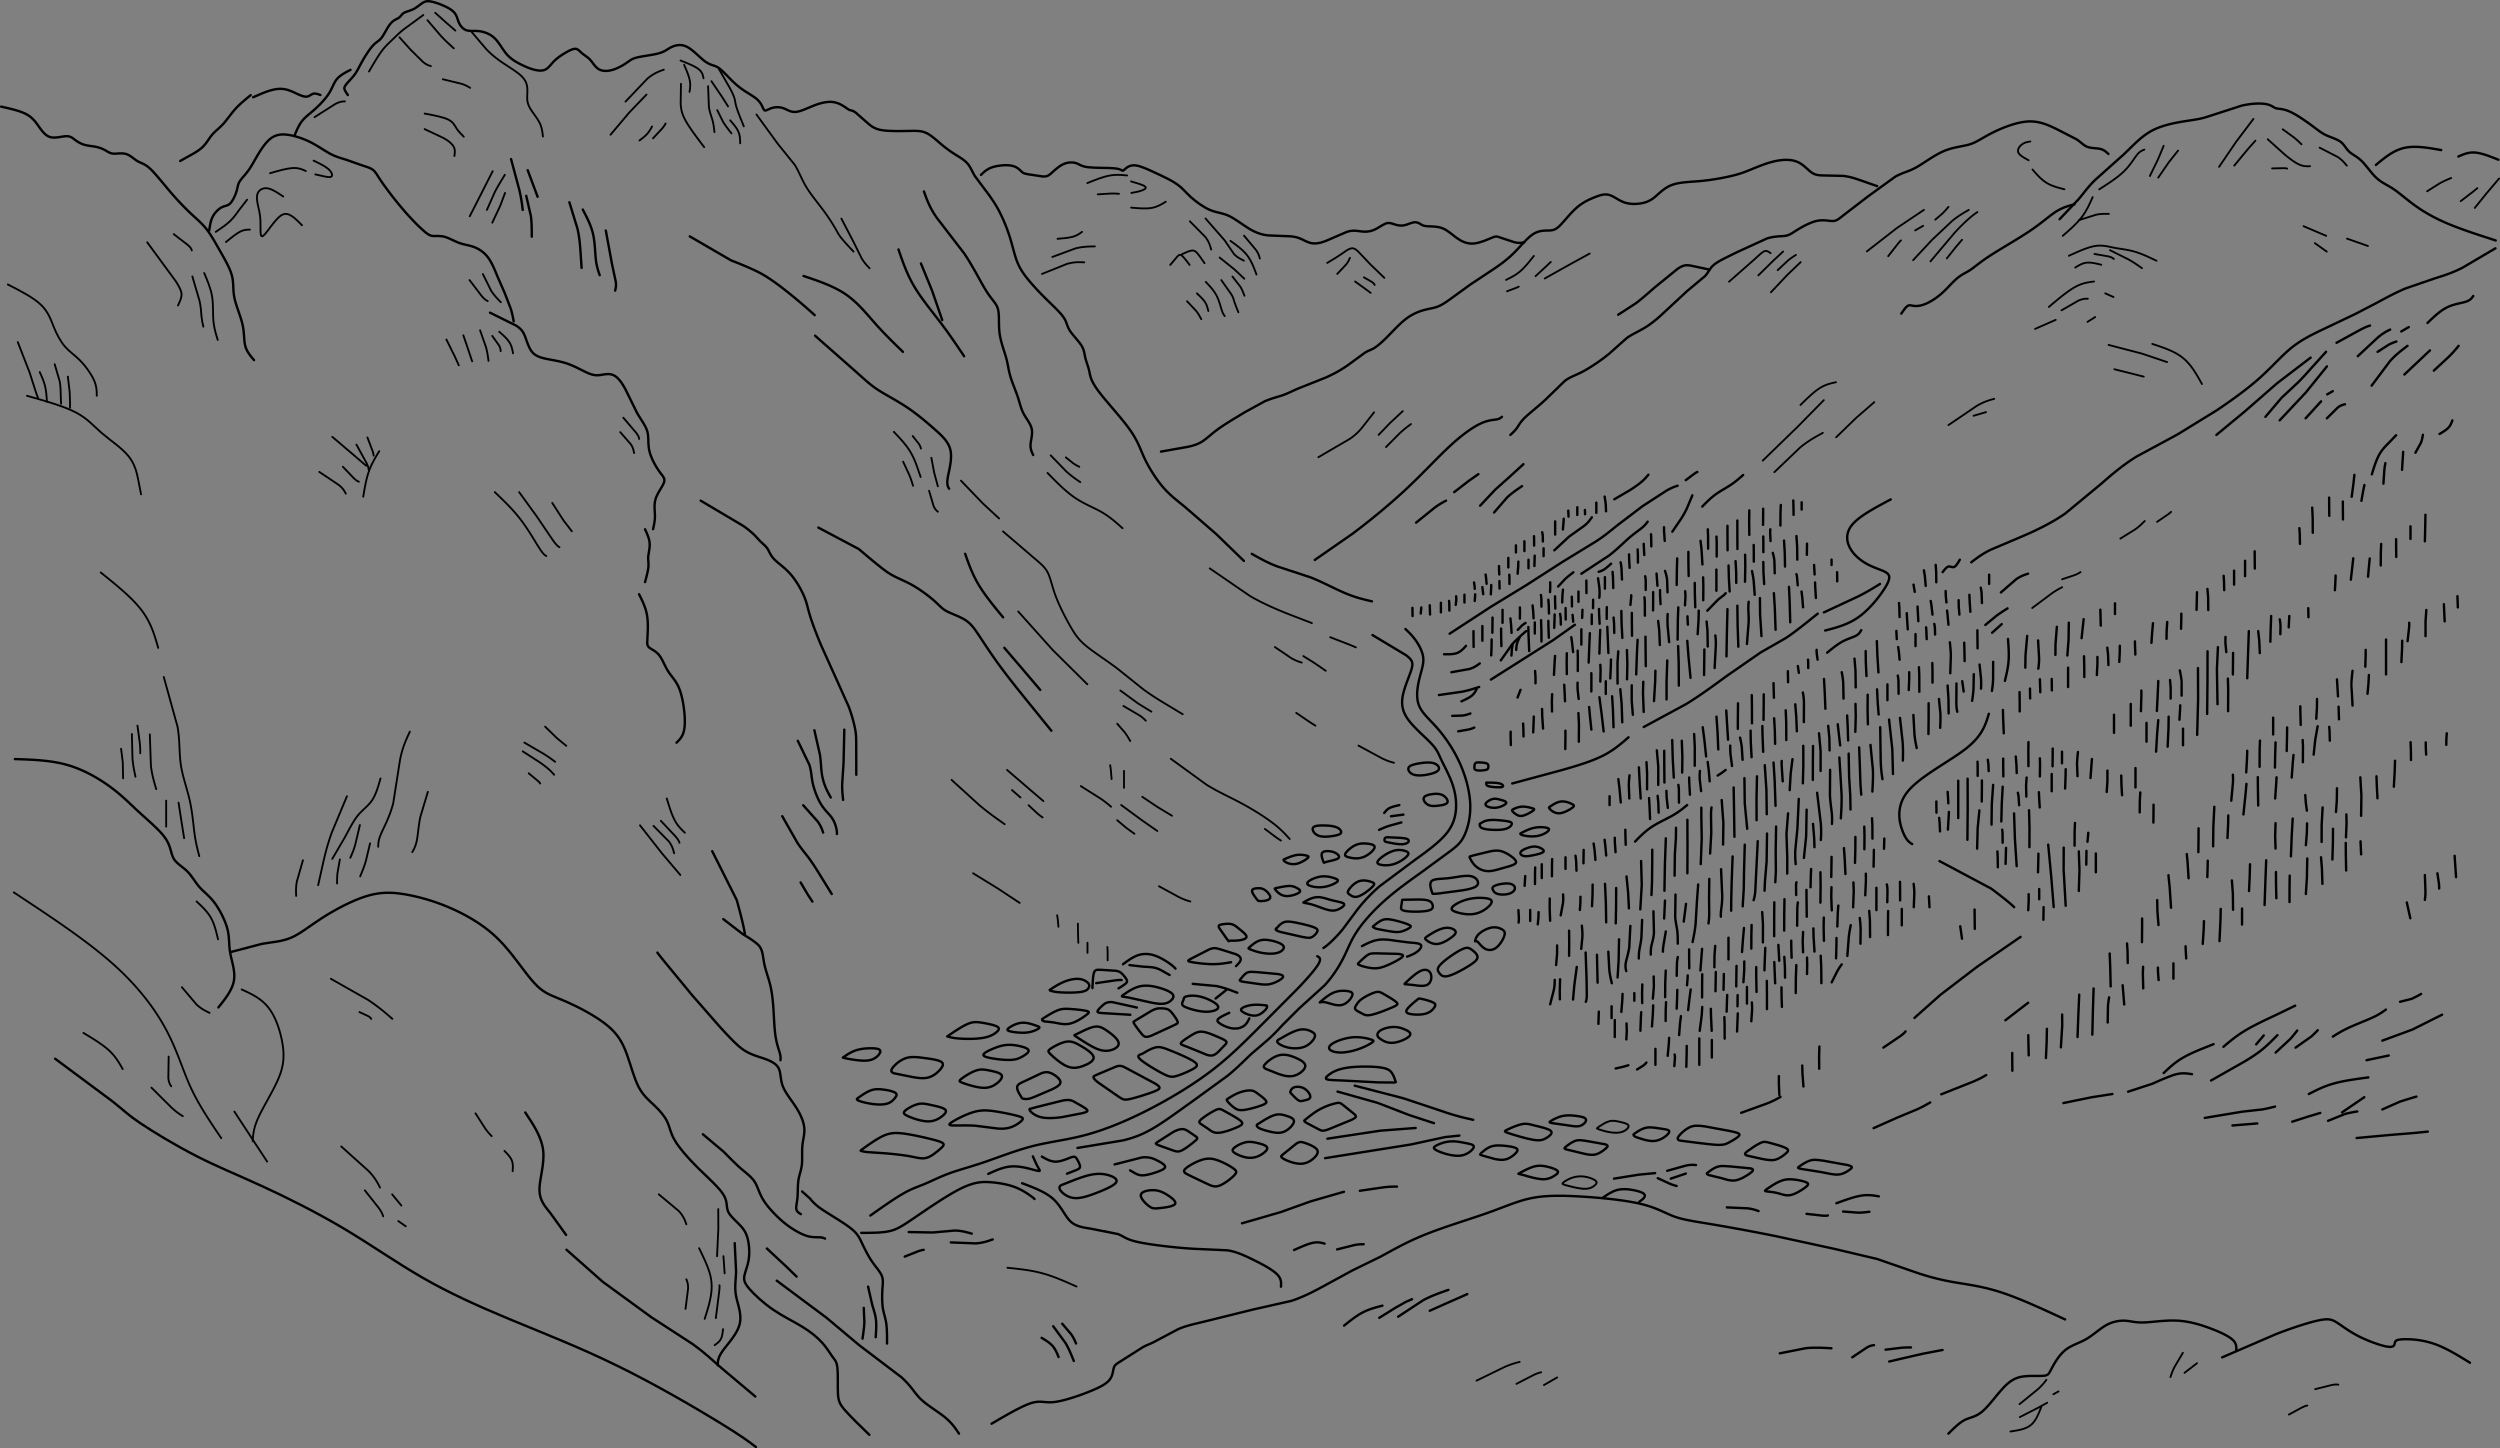 <svg xmlns="http://www.w3.org/2000/svg" width="1513.609" height="876.838" viewBox="0 0 400.476 231.997" xmlns:v="https://vecta.io/nano"><rect x="0" y="0" width="400.476" height="231.997" fill="#808080" stroke="none"/><style><![CDATA[.B{stroke-linejoin:round}.C{stroke-linecap:round}.D{stroke-width:.386}.E{stroke-width:.311}]]></style><g stroke="#000" class="B"><g fill="none" class="C D"><path d="M157.146 28.013c.467-.467.934-.934 1.836-1.23s2.242-.42 3.114-.233 1.276.684 1.556.95.436.295 1.059.42l2.381.357c.67.016.919-.17 1.386-.591s1.152-1.074 1.883-1.401 1.51-.327 2.024-.156.763.514 1.883.654 3.114.078 4.188.171 1.23.343 1.354.39.218-.11.514-.359.793-.591 1.634-.482 2.024.67 3.253 1.245 2.506 1.168 3.378 1.79 1.339 1.277 2.18 2.04 2.054 1.634 3.097 2.07 1.915.436 2.958.918 2.257 1.448 3.253 2.055 1.774.856 2.366.98.996.125 1.432.14l1.588.063c.685.015 1.587.015 2.335.233s1.338.654 2.015.849 1.44.148 2.514-.265l3.464-1.494c1.004-.304 1.626-.133 2.272-.055s1.316.062 2-.226 1.386-.848 1.923-1.042.91-.024 1.362.124.98.273 1.541.171 1.152-.428 1.619-.49.81.14 1.074.304.451.288 1.043.326 1.588-.007 2.436.32 1.549 1.027 2.327 1.58 1.635.957 2.678.871 2.272-.661 2.934-.934.755-.241 1.33-.023l2.359.778c.724.156 1.113.062 1.502-.031"/><path d="M185.981 72.343l4.436-.792c1.133-.264 1.75-.528 2.377-.968s1.266-1.057 2.157-1.717 2.037-1.365 2.741-1.795l1.728-1.045 3.148-1.728c1.134-.496 2.146-.716 2.983-1.013s1.497-.671 2.642-1.145l4.15-1.65a20.6 20.6 0 0 0 3.543-1.97l2.686-1.971c.672-.43 1.046-.473 1.596-.815s1.277-.98 2.168-1.882 1.949-2.07 2.983-2.84a8.27 8.27 0 0 1 2.873-1.364c.826-.22 1.464-.287 2.102-.529s1.277-.66 2.125-1.277l3.137-2.278 3.852-2.554c1.21-.825 2.223-1.595 3.236-2.62s2.025-2.3 2.983-2.905 1.86-.54 2.52-.561 1.08-.132 1.773-.826 1.662-1.97 2.663-2.84 2.037-1.331 2.906-1.673 1.574-.561 2.3-.352 1.475.848 2.345 1.167 1.86.32 2.686.187a4.39 4.39 0 0 0 2.223-.99c.737-.595 1.552-1.52 2.818-1.982s2.983-.462 4.777-.638a37.03 37.03 0 0 0 4.953-.848c1.288-.319 1.992-.605 3.038-1.034s2.432-1.002 3.753-1.288 2.576-.286 3.533.12 1.618 1.223 2.224 1.663 1.155.506 2.025.517l3.038.066c.98.1 1.75.341 2.63.639l2.862 1.001M259.22 50.418l2.802-1.816c.93-.693 1.854-1.519 3.06-2.57l3.648-2.966c.958-.639 1.387-.639 2.152-.512l2.966.633"/><path d="M241.949 69.667c.39-.358.779-.716 1.067-1.128s.475-.88 1.253-1.635 2.148-1.797 3.33-2.91l3.067-2.973c.888-.678 1.666-.849 2.92-1.518s2.98-1.837 4.186-2.841l2.817-2.506c.924-.66 2.09-1.143 3.19-1.846s2.134-1.628 3.19-2.63l3.247-3.015 2.895-2.422c.638-.693.77-1.288 1.53-1.893s2.146-1.222 3.72-2.003l4.69-2.146c1.353-.419 2.3-.309 2.982-.43s1.1-.473 1.937-.99 2.092-1.2 3.148-1.41 1.915.056 2.51.034.924-.33 1.794-1.013l3.797-2.917 4.381-3.17c1.233-.693 2.07-.781 3.313-1.464s2.895-1.959 4.458-2.63 3.038-.738 4.171-1.09 1.927-.99 3.479-1.783 3.863-1.74 5.734-1.871 3.302.55 4.612 1.167l3.28 1.684c.782.517 1.156 1.001 1.761 1.221s1.442.176 2.036.32.947.473 1.3.803M199.255 89.845l-4.414-4.282-4.986-4.326c-1.453-1.188-2.465-1.937-3.533-3.18s-2.19-2.984-2.917-4.503-1.056-2.817-2.443-4.765-3.83-4.546-5.063-6.22-1.255-2.42-1.42-3.158-.474-1.464-.628-2.114-.154-1.221-.627-1.97-1.42-1.673-1.882-2.421-.44-1.321-1.002-2.125-1.706-1.838-2.829-2.95-2.223-2.3-3.016-3.302-1.276-1.816-1.65-2.85-.639-2.29-1.08-3.688a25.99 25.99 0 0 0-1.76-4.26c-.705-1.32-1.497-2.42-2.18-3.301l-1.673-2.246c-.418-.704-.682-1.453-1.222-2.047s-1.353-1.035-2.096-1.508a19.15 19.15 0 0 1-2.147-1.601c-.732-.622-1.524-1.36-2.295-1.723s-1.519-.352-2.735-.33-2.9.055-4.034-.077-1.717-.43-2.416-.99l-2.047-1.8c-.534-.413-.787-.413-.969-.457s-.291-.132-.702-.413-1.121-.754-1.99-.881-1.897.09-2.971.495-2.195.996-3.028 1.074-1.377-.358-1.969-.576c-.56-.201-1.166-.231-1.743-.086-.514.133-.903.397-1.137.436s-.311-.148-.474-.506-.413-.887-1.036-1.4-1.618-1.012-2.513-1.682-1.69-1.51-2.312-2.148-1.074-1.074-1.58-1.307-1.066-.265-1.883-.888-1.892-1.836-2.88-2.303-1.891-.187-2.514.132-.965.677-1.915.942-2.506.435-3.409.646-1.152.459-1.689.832-1.362.872-2.194 1.137-1.674.295-2.28-.04-.982-1.034-1.41-1.51-.91-.723-1.276-1.026-.615-.662-.98-.74-.849.125-1.48.475-1.408.848-1.976 1.393-.926 1.136-1.432 1.409-1.16.226-1.837.054-1.378-.467-2.14-.848-1.588-.848-2.265-1.627-1.207-1.868-1.946-2.576-1.689-1.035-2.498-1.128-1.48.046-2.032-.148-.988-.724-1.23-1.308-.288-1.222-1.004-1.813S70.365.585 69.478.344s-1.277-.179-1.72.086-.942.731-1.502 1.02-1.183.396-1.55.614-.474.545-.793.77-.848.35-1.354.95-.989 1.674-1.425 2.25-.825.653-1.37 1.237-1.245 1.673-1.735 2.545-.77 1.526-1.238 2.156-1.12 1.237-1.416 1.65-.234.63-.117.864.288.482.46.731m.426-4.027c-.826.429-1.651.858-2.163 1.464s-.71 1.386-1.25 2.25-1.419 1.811-2.228 2.538-1.546 1.232-2.091 1.915-.897 1.54-1.25 2.4m4.161-6.539c-.396-.143-.793-.286-1.128-.203s-.611.39-.996.456-.88-.11-1.475-.38-1.288-.632-2.015-.78-1.485-.083-2.35.164-1.832.677-2.8 1.106m-.408-.331c-.866.705-1.732 1.41-2.462 2.219s-1.324 1.723-1.94 2.4-1.255 1.117-1.762 1.711-.88 1.343-1.508 1.954-1.508 1.084-2.152 1.436l-1.458.815m-28.676-8.7c1.541.343 3.082.685 4.102 1.253s1.518 1.362 2.04 2.094 1.065 1.401 1.851 1.564 1.814-.179 2.491-.179 1.004.343 1.424.654.934.592 1.502.747 1.191.187 1.76.304a5.37 5.37 0 0 1 1.502.553c.42.233.747.498 1.307.537s1.354-.148 2.04.062 1.26.817 1.82 1.144 1.106.374 1.97 1.16 2.047 2.311 3.208 3.672c1.033 1.218 2.13 2.382 3.285 3.485.983.929 1.808 1.589 2.568 2.552s1.453 2.229 2.207 3.555 1.568 2.713 1.882 3.919.126 2.229.396 3.544.996 2.922 1.304 4.293.198 2.504.435 3.412.82 1.59 1.403 2.273m-7.178-20.75c.11-.78.218-1.558.569-2.23s.941-1.242 1.447-1.499.926-.202 1.339-.61.817-1.281 1.016-1.927.19-1.067.49-1.569.907-1.085 1.416-1.786.923-1.517 1.495-2.479 1.303-2.066 2.117-2.673 1.708-.716 2.817-.549 2.432.611 3.612 1.214 2.214 1.366 3.144 1.849 1.755.685 2.576.95l2.378.84c.74.249 1.4.42 1.84.767s.658.867 1.456 2.023a58.19 58.19 0 0 0 3.46 4.433c1.284 1.486 2.474 2.67 3.23 3.323s1.073.778 1.54.798 1.082-.066 1.806.14 1.557.704 2.347.984 1.537.343 2.323.639c.895.332 1.676.914 2.25 1.677.637.852 1.089 2.027 1.497 3.008l1.145 2.619.988 2.549c.245.778.362 1.416.479 2.055m-3.79-1.391l4.177 2.07c.941.616 1.205 1.122 1.486 1.881s.578 1.772 1.128 2.4 1.354.87 2.361 1.073 2.218.369 3.423.809 2.405 1.156 3.258 1.502 1.36.325 1.97.232 1.327-.259 1.993.055 1.282 1.106 1.882 2.229l1.844 3.747c.66 1.173 1.397 2.064 1.667 3.016s.072 1.965.336 3.12.99 2.455 1.563 3.259.99 1.111.792 1.76-1.012 1.64-1.332 2.604-.143 1.899-.132 2.713-.143 1.508-.297 2.201m-1.288.034c.342.737.683 1.474.738 2.234s-.176 1.54-.226 2.13.083.985.028 1.634-.297 1.552-.54 2.455m-.957 1.948c.462.925.924 1.85 1.166 2.85s.265 2.081.226 2.973l-.088 2.047c.05.451.248.65.622.88s.925.496 1.387 1.134.836 1.651 1.343 2.455 1.144 1.398 1.612 2.383.765 2.36.93 3.698.198 2.636-.022 3.522-.693 1.36-1.167 1.833m39.625-88.297c.462 1.299.925 2.597 2.047 4.204l4.392 5.713c1.486 2.19 2.675 4.656 3.6 6.109s1.584 1.893 1.827 2.85.066 2.433.253 3.853.737 2.785 1.044 3.887.371 1.943.672 2.974.837 2.253 1.184 3.284.502 1.872.93 2.69 1.128 1.61 1.315 2.466-.14 1.775-.187 2.483.187 1.207.42 1.705m45.111 16.811l6.086-4.226c2.475-1.86 5.62-4.398 8.367-6.95s5.098-5.122 7.114-6.997 3.697-3.06 4.942-3.65 2.055-.592 2.56-.678a1.63 1.63 0 0 0 .911-.428m63.977-16.531c.358-.53.716-1.058 1.035-1.245s.6-.031 1.043.015 1.05-.015 1.829-.342 1.728-.919 2.615-1.712 1.712-1.79 2.451-2.405 1.394-.849 2.102-1.323 1.47-1.191 3.214-2.32 4.468-2.67 6.398-3.977 3.066-2.382 4.11-3.043 1.992-.91 2.941-1.16"/><path d="M329.929 35.111l3.035-3.191c.856-1.012 1.479-1.946 2.685-3.121l4.546-4.055c1.548-1.463 2.856-2.973 4.708-3.907s4.25-1.292 5.744-1.518 2.086-.319 3.394-.763l5.058-1.634c1.728-.397 3.16-.397 3.993-.226s1.066.514 1.51.646 1.097.055 2.148.514 2.498 1.455 3.503 2.195 1.564 1.222 2.327 1.587 1.727.615 2.342 1.067.88 1.105 1.386 1.58 1.253.77 2.016 1.517 1.54 1.946 2.381 2.717 1.744 1.113 2.748 1.79 2.109 1.689 3.494 2.677 3.051 1.954 5.238 2.872 4.896 1.79 7.604 2.662m-19.192-12.095c1.4-1.167 2.801-2.335 4.544-2.732s3.83-.023 5.916.35m2.755 1.028c.81-.358 1.619-.716 2.685-.63s2.39.614 3.712 1.143m-.467 14.197l-5.315 3.128c-1.58.794-2.872 1.215-4.336 1.666l-4.755 1.634c-1.658.7-3.339 1.62-4.6 2.304l-3.564 1.845-5.37 2.553c-1.822.88-3.378 1.673-4.92 2.957s-3.066 3.059-5.066 4.826-4.476 3.525-6.678 5.012l-6.289 3.868-6.584 3.557c-2.047 1.269-3.76 2.685-5.58 4.288l-5.861 4.85c-2.11 1.455-4.398 2.575-6.5 3.486l-5.408 2.296c-1.393.685-2.265 1.354-3.137 2.024m39.273-20.408l4.655-3.852 5.035-4.398 5.394-4.125m-7.239 9.481l2.585-3.044 2.607-2.436c.848-.825 1.658-1.759 2.405-2.6l2.117-2.334m-7.425 10.974l4.187-4.46 3.378-4.18m1.541-3.782l3.853-2.11c.895-.459 1.206-.552 1.517-.645m-10.32 14.85l2.475-2.709m.98-1.121l.888-.513m-.934 4.343l1.728-1.713c.482-.373.825-.451 1.167-.529m2.052-7.709l3.242-3.021a8.58 8.58 0 0 1 1.942-1.238m-2.014 3.566l1.734-1.112c.5-.275.886-.407 1.271-.54m.792-1.617l1.19-.694m-5.944 9.378l2.938-3.924c.958-1.062 1.882-1.755 2.807-2.449m3.203-3.665c1.002-.969 2.003-1.937 3.11-2.488s2.316-.682 3.037-.919.952-.578 1.184-.919m-11.029 12.581l4.094-3.863m.628 3.236l2.465-2.29a21.45 21.45 0 0 0 1.497-1.673M219.86 101.732l5.338 3.203c1.112.826 1.222 1.288.88 2.378s-1.133 2.806-1.386 4.248.033 2.609 1.024 3.897 2.685 2.696 3.62 3.709 1.112 1.629 1.587 2.63 1.248 2.384 1.733 3.782.68 2.809.568 4.153-.53 2.621-1.642 3.93-2.917 2.654-4.876 4.051l-5.712 4.26a25.95 25.95 0 0 0-3.699 3.93l-2.212 2.971a21.1 21.1 0 0 1-2.025 2.147c-.529.484-.793.66-1.057.836m-.991 1.321c.33.176.66.352.265 1.112s-1.52 2.102-3.27 3.94l-6.483 6.516c-2.355 2.345-4.688 4.7-7.77 7.012s-6.913 4.578-10.435 6.34-6.736 3.015-9.642 3.775-5.503 1.024-8.189 1.706-5.46 1.783-7.749 2.565-4.094 1.243-5.635 1.805-2.818 1.221-3.919 1.684-2.025.726-3.456 1.54-3.368 2.18-5.305 3.545m-1.453 2.774c1.607 0 3.214 0 4.425-.254s2.025-.759 4.017-2.113 5.162-3.555 7.397-4.678 3.533-1.166 4.865-1.067 2.696.34 3.81.75 1.974.984 2.47 1.334.63.475.762.6m-7.402-4.017c1.277-.591 2.553-1.183 4-1.206s3.067.521 3.768.685.482-.055.225-.498-.552-1.113-.848-1.783m7.145-1.354l7.27-1.206c2.038-.49 3.501-1.113 5.268-2.195s3.837-2.623 5.876-4.07l5.659-4.118c1.61-1.315 2.825-2.592 3.852-3.541l2.662-2.28c.794-.709 1.541-1.503 2.273-2.297l2.623-2.622 4.125-3.744c1.315-1.432 2.311-3.02 3.027-4.452s1.152-2.708 2.187-4.25 2.67-3.346 4.545-4.996 3.993-3.145 5.861-4.483l4.576-3.362c1.09-.841 1.65-1.34 2.172-2.452s1.004-2.84.942-4.896-.67-4.436-1.643-6.615c-.922-2.043-2.136-3.941-3.603-5.635-1.292-1.479-2.537-2.46-3.012-3.79s-.18-3.012.148-4.32.685-2.242.576-3.23-.685-2.031-1.238-2.802-1.082-1.268-1.61-1.767m-15.796 78.392c.413-.336 1.238-1.007 2.163-1.503.795-.418 1.64-.732 2.515-.935.567-.121.677-.044 1.177.33l1.784 1.447c.39.402.28.534-.633.958l-3.556 1.458c-.924.32-1.056.242-1.562-.016l-1.833-.963c-.446-.264-.457-.352-.462-.397s-.006-.044.407-.38zm-12.493-3.258c.303-.193.908-.578 1.58-.842s1.408-.408 1.915-.375.781.243 1.216.567 1.03.765 1.227 1.073 0 .485-.715.749-1.948.616-2.74.726-1.146-.022-1.553-.308a6.54 6.54 0 0 1-1.084-.985c-.215-.259-.182-.336-.165-.374s.016-.039.32-.231zM81.868 25.491l1.339 4.997c.311 1.354.42 2.241.53 3.129m.56-2.242l.739 3.207c.148 1.09.148 2.21.148 3.33m-.654-10.646l1.588 4.25m10.927 5.417l.98 5.307.624 2.934c.077.63-.016 1.004-.11 1.378M93.357 33.57c.653 1.245 1.307 2.49 1.633 3.884s.327 2.934.452 4.062.373 1.845.623 2.56m-4.858-11.673l1.293 4.202c.296 1.277.39 2.366.467 3.386l.202 2.918M2.388 121.596c2.895.093 5.79.187 8.468.965s5.137 2.241 6.974 3.611 3.05 2.646 4.545 4.016 3.269 2.833 4.14 4.125.841 2.413 1.308 3.222 1.432 1.308 2.18 2.055 1.276 1.744 1.96 2.522 1.526 1.338 2.382 2.475 1.728 2.848 2.086 4.234.202 2.444.436 3.782.856 2.958.607 4.468-1.37 2.91-2.49 4.312"/><path d="M36.945 152.51l5.02-1.315c1.626-.288 3.183-.35 4.677-.989s2.927-1.852 4.974-3.168 4.708-2.731 6.934-3.44 4.016-.708 6.149-.365 4.608 1.027 7.013 2.031 4.74 2.327 6.576 3.806 3.176 3.113 4.46 4.802 2.514 3.432 3.72 4.452 2.39 1.315 4.359 2.187 4.724 2.32 6.475 3.767 2.498 2.895 3.129 4.646 1.144 3.806 1.883 5.215 1.705 2.171 2.56 2.989 1.604 1.689 2.017 2.568.49 1.767 1.214 2.996 2.094 2.802 3.673 4.367 3.37 3.12 4.102 4.296.405 1.97.778 2.77 1.448 1.612 2.125 2.398.957 1.549 1.113 2.467.187 1.993.016 2.942-.545 1.775-.67 2.436 0 1.16.794 2.086 2.257 2.28 3.83 3.355 3.253 1.867 4.63 2.708 2.452 1.728 3.215 2.576 1.214 1.658 1.603 2.187.716.779.833 1.837.023 2.926.085 4.117.28 1.705 1.145 2.693 2.373 2.452 3.883 3.915M8.832 169.601l9.153 6.803c1.993 1.572 2.397 2.101 4.421 3.471s5.666 3.58 9.044 5.308 6.491 2.973 10.43 4.779 8.7 4.172 13.106 6.787 8.452 5.479 12.702 7.923 8.701 4.467 13.9 6.63 11.145 4.468 17.31 7.488 12.546 6.756 16.282 9.044 4.825 3.129 5.915 3.97"/><path d="M84.145 178.208c1.321 1.98 2.642 3.962 2.873 6.152s-.627 4.59-.605 6.274.924 2.653 1.783 3.732l2.487 3.456m.067 2.377l5.8 5.13 7.815 5.701 6.615 4.293c1.761 1.255 3.016 2.443 4.601 3.83l5.415 4.557"/><path d="M117.694 199.143l.22 4.579c-.044 1.364-.264 2.487-.01 3.852s.979 2.972.572 4.568-1.948 3.18-2.719 4.27-.77 1.684-.77 2.279m9.443-13.538l7.947 5.921 5.25 4.403 6.726 5.107c1.695 1.519 2.113 2.554 3.159 3.555s2.719 1.97 3.841 2.884 1.695 1.772 2.268 2.63m5.216-1.584c2.444-1.431 4.888-2.862 6.407-3.324s2.113.044 3.742-.166 4.293-1.133 6.01-1.86 2.488-1.254 2.884-1.882.418-1.354.561-1.783.407-.561 1.299-1.134l3.258-2.069c.847-.484 1.024-.44 1.904-.903l3.797-2.014c1.332-.583 2.411-.781 4.458-1.288l7.518-1.86 6.186-1.398c1.838-.594 3.621-1.519 5.25-2.41l4.502-2.455 4.48-2.19c1.76-.936 3.962-2.256 7.055-3.511s7.077-2.444 10.038-3.49 4.898-1.948 7.11-2.399 4.7-.451 7.882-.264 7.055.561 9.642 1.178 3.885 1.475 5.349 2.014 3.093.76 5.91 1.233a330.62 330.62 0 0 1 10.391 1.926l9.323 2.025 6.901 1.63 6.252 2.168c1.934.666 3.918 1.177 5.933 1.53 2.124.374 4.546.638 7.584 1.618s6.692 2.674 10.346 4.37m-18.69 18.292c.88-.88 1.761-1.76 2.642-2.2s1.761-.441 2.884-1.432 2.487-2.971 3.654-4.094 2.135-1.387 3.225-1.475 2.3 0 2.95-.077.737-.32 1.156-1.112 1.166-2.135 2.168-2.96 2.256-1.134 3.401-1.795 2.18-1.673 3.247-2.256a5.66 5.66 0 0 1 3.049-.683c.88.055 1.54.32 2.917.276s3.467-.397 5.426-.287 3.787.683 5.35 1.277 2.861 1.21 3.489 1.816.583 1.2.539 1.794m-2.245.991l8.596-3.71c2.74-1.067 5.294-1.881 6.846-2.212s2.103-.176 2.928.342 1.926 1.397 3.5 2.201 3.621 1.53 4.656 1.673 1.057-.297 1.134-.616.209-.518 1.244-.573a14.15 14.15 0 0 1 4.92.683c1.948.65 3.907 1.86 5.866 3.07m-153.414-92.787l7.827-2.113c2.498-.705 4.832-1.41 6.604-2.29s2.983-1.937 4.193-2.994m2.444-1.651l6.868-3.72c2.246-1.387 4.425-2.994 6.461-4.48l5.416-3.753 4.017-2.3c1.453-.958 3.28-2.433 5.107-3.908m11.69-18.293c-2.488 1.32-4.976 2.641-6.131 4.006s-.98 2.774-.308 3.918 1.838 2.026 2.982 2.598 2.268.837 2.83 1.255.56.99-.243 2.311-2.41 3.39-4.15 4.667-3.61 1.761-5.481 2.246m-.198-2.906l5.503-2.565c1.497-.76 2.488-1.376 3.478-1.992m17.435 20.803c-.528 1.761-1.056 3.522-3.654 5.57s-7.264 4.38-9.29 6.824-1.409 4.997-.858 6.428 1.034 1.739 1.519 2.047m4.381 2.725l8.281 4.405s2.833 2.102 3.674 2.973m1.027 4.764l-6.989 4.81-5.822 4.451-4.187 3.72m-6.538 17.653l3.923-1.744 3.004-1.245c.825-.374 1.479-.747 2.133-1.12m1.774-1.308l5.06-2.008c1.198-.514 1.665-.794 2.132-1.074m3.082-8.78l3.642-2.802m5.651 16.065l4.514-.927 3.331-.521m2.522-.374l3.9-1.276s2.653-1.214 3.712-1.494 1.836-.156 2.615-.032m-4.53-.186c.856-.81 1.712-1.62 2.864-2.32s2.6-1.292 3.502-1.657l1.62-.646m1.587.42c1.043-.887 2.086-1.775 3.627-2.685s3.58-1.845 4.973-2.499l2.888-1.4m-6.242 6.191l1.205-1.42m-8.437 7.215l5.278-2.993c1.404-.837 2.273-1.431 3.077-2.103s1.54-1.42 2.278-2.168m-.281 2.79l2.38-2.218s.823-.952 1.071-1.315m-.264 2.741l2.529-1.786s.806-.735 1.02-1.005m2.428 1.024c.748-.473 1.497-.947 2.647-1.475s2.702-1.112 3.742-1.596 1.569-.87 2.097-1.255m2.278-1.254l1.883-.474s1.023-.495 1.485-.781m-34.651 19.86l5.978-.996 3.346-.374s1.355-.28 1.93-.451m5.418-2.008c1.214-.623 2.428-1.245 4.016-1.689s3.549-.708 5.51-.973m-.28-2.755l3.549-.747m-1.027-2.382l4.833-1.782 4.74-2.374m-33.576 17.745l3.969-.327m5.604-.28l2.46-.794 2.023-.607m1.26 1.261l2.771-1.12s1.34-.312 1.9-.374m1.12-2.288l-3.549 2.428m6.445-.467l2.81-1.245s1.781-.576 2.653-.81m-9.573 6.631l5.503-.506 3.58-.288 2.311-.233m-3.361-36.705l.56 2.522m2.334-6.911l.094 2.591c0 .662-.047 1.02-.094 1.378m2.008-4.25l.234 1.557c.047.405.047.638.047.872m2.475-5.23l.233 3.409m-262.35-55.992l6.491 3.44s3.129 2.693 4.43 3.609 2.592 1.314 3.976 2.075 2.859 1.883 3.728 2.654 1.134 1.188 1.915 1.607 2.08.836 2.994 1.42 1.442 1.331 2.246 2.542 1.882 2.884 3.236 4.733 2.983 3.874 4.413 5.647l3.897 4.81m-7.529-13.275l3.071 3.589 2.675 3.148m-12.02-21.794c.573 1.629 1.145 3.258 2.158 4.953s2.465 3.456 3.918 5.217m-30.115-45.106l6.681 5.889c1.618 1.442 2.323 2.102 3.534 2.873s2.927 1.65 4.523 2.718 3.071 2.323 4.348 3.445 2.356 2.114 2.62 3.523-.286 3.236-.462 4.314.022 1.41.22 1.74M128.723 44.21c2.422.815 4.843 1.63 6.77 2.95s3.356 3.148 4.798 4.766 2.895 3.027 4.348 4.436M110.496 37.87l6.637 3.853s3.269 1.232 4.975 2.201 3.731 2.576 5.184 3.775 2.334 1.993 3.214 2.785m13.424-10.517c.67 1.962 1.339 3.923 2.506 5.9s2.833 3.97 4.25 5.837 2.584 3.612 3.751 5.355m-6.911-14.85l1.782 4.343 1.627 4.716m-36.845 85.085l3.923 7.814s1.09 3.829 1.307 5.448m-3.455-2.382l3.206 2.467s2.102 1.191 2.623 1.938.521 1.744.74 2.794.653 2.156.941 3.34.428 2.443.522 3.89.14 3.083.334 4.344.537 2.148.693 2.724.125.84.093 1.105m-19.706-17.232c.046.078.093.156 1.074 1.37l4.483 5.44 4.14 4.733s2.616 2.965 3.853 3.86 2.39 1.175 3.44 1.533 2 .794 2.405 1.541.265 1.806.693 2.919 1.424 2.28 2.156 3.432 1.198 2.288 1.284 3.269-.21 1.806-.304 2.802.016 2.164-.085 3.082-.413 1.588-.545 2.452-.086 1.922-.156 2.763-.257 1.463-.187 1.875.397.615.724.818m-15.69-12.796l3.339 2.81s1.735 1.782 2.576 2.53 1.759 1.37 2.311 2.179.74 1.805 1.386 2.895 1.75 2.273 2.693 3.136 1.72 1.41 2.482 1.86 1.51.81 2.203.966 1.33.109 1.751.132.623.117.825.21m-3.67-7.559l1.288 1.16s.55.788 1.728 1.602 3.324 2.047 4.546 2.961 1.519 1.508 1.937 2.378.958 2.014 1.585 2.96 1.343 1.695 1.645 2.372.193 1.283.133 2.18-.072 2.086.06 3 .407 1.551.545 2.465.137 2.102.137 3.29"/><path d="M139.059 206.11l.655 2.873c.236.847.5 1.53.6 2.372s.032 1.843-.034 2.845m-1.915-4.689l.1 2.273c-.034.82-.166 1.734-.298 2.647m-15.321-14.43l3.17 2.95 1.584 1.541M200.528 88.72c1.292.732 2.584 1.464 4.149 2.04l5.3 1.743c1.899.747 3.86 1.821 5.502 2.514s2.966 1.004 4.289 1.315m-27.256 82.897a12.86 12.86 0 0 1 2.233-1.416c.63-.288.802-.164 1.518.233s1.977 1.066 2.475 1.51.234.661-.552 1.012-2.094.832-2.942.895-1.238-.296-1.682-.615l-1.222-.817c-.28-.218-.342-.374.172-.802zm-6.861 3.564l2.273-1.447c.743-.397 1.21-.49 1.552-.47s.56.15.954.396l1.214.833c.253.23.19.33-.3.743s-1.408 1.136-2.023 1.436-.926.175-1.557-.047l-2.07-.739c-.49-.198-.522-.276-.537-.315s-.016-.04.494-.39zm4.173 4.506c.381-.436 1.55-1.093 2.493-1.43s1.658-.351 2.576-.056a11.44 11.44 0 0 1 2.635 1.32c.595.416.665.642.167 1.163s-1.564 1.339-2.343 1.628-1.27.052-2.072-.329l-2.671-1.274c-.76-.37-1.166-.586-.785-1.022zm-.445-20.448c.311-.278.983-.718 1.552-1.06s1.038-.582 1.712-.514 1.554.449 2.297.765 1.349.57 1.495.815-.168.481-.584.916-.933 1.068-1.477 1.255-1.118-.072-1.764-.35l-1.954-.798-1.288-.503c-.25-.132-.3-.248.011-.526zm7.532-4.608c-.721.335-1.442.67-1.731.957s-.146.523.333.82 1.293.655 2.017.732 1.356-.127 1.775-.443.621-.746.825-1.175m2.427-2.103c-.363-.038-1.09-.115-1.75-.066s-1.255.226-1.615.405-.487.36-.3.575.688.462 1.186.61.993.2 1.453.042.883-.52 1.125-.778.303-.413.317-.52-.02-.168-.036-.199-.017-.03-.38-.068zm-12.578-1.392c.366-.121 1.148-.22 2.053-.041s1.934.635 2.526 1.034.746.74.43 1.013-1.104.476-2.067.418-2.103-.377-2.752-.624-.81-.424-.804-.644.177-.485.237-.688.011-.347.377-.468zm-7.846 3.685l2.323-1.4c.7-.362 1.02-.394 1.397-.397s.814.02 1.137.136.533.327.84.716.712.957.81 1.268-.113.366-.981.779l-3.265 1.498c-.872.315-1.09.175-1.46-.25a16.94 16.94 0 0 1-1.14-1.513c-.249-.381-.225-.436-.214-.463s.012-.027.553-.374zm-18.403 26.218c1.868.7 3.736 1.4 4.973 2.513s1.845 2.639 2.67 3.495 1.868 1.043 3.323 1.269l4.343.856c1.02.366 1.191.833 3.277 1.292s6.086.91 8.81 1.074l5.51.249c1.34.21 2.57.755 4.001 1.455s3.067 1.557 3.86 2.312.748 1.409.701 2.062m-.494-57.645c.183-.206.549-.618 1.062-.77s1.175-.043 2.086.148 2.07.463 2.662.712.615.475.455.763-.502.638-.833.797-.65.129-1.63-.058l-3.42-.782c-.799-.253-.752-.417-.705-.502s.093-.094.117-.097.023-.004.206-.21zm13.126 5.589c.28-.269.84-.806 1.245-1.074s.654-.269 1.545-.269l3.285.082c.86.081 1.046.245.595.607s-1.541.922-2.382 1.268-1.432.48-2.163.429a8.29 8.29 0 0 1-2.028-.444c-.424-.16-.4-.245-.389-.288s.012-.043.292-.311zm.408 5.903c.573-.397 1.506-.856 2.094-1.012s.829-.008 1.424.339 1.545.891 1.915 1.237.16.495-.693.864-2.346.961-3.237 1.16-1.18.004-1.565-.202-.868-.425-1.039-.646-.03-.448.144-.728.385-.615.957-1.012zm12.559-5.503c.692-.723 2.28-1.829 3.23-2.311s1.26-.343 1.68-.047.95.747.973 1.183-.459.856-1.416 1.456-2.39 1.377-3.261 1.595-1.183-.124-1.44-.467-.46-.685.233-1.409zm5.53-3.856c.05-.198.151-.595.606-1.016s1.265-.864 1.966-.996a2.49 2.49 0 0 1 1.68.265c.39.218.577.474.401 1.047s-.712 1.459-1.303 1.906-1.238.456-1.755.183-.907-.825-1.16-1.07-.37-.183-.428-.152-.058.031-.008-.167zm-14.585-20.378c.22-.286.44-.573.842-.782s.985-.34 1.569-.473m-1.321 1.783l1.981-.264m-.33 1.255l-1.981.55c-.595.198-1.09.418-1.585.638m1.686 1.2l1.42.066c.57.033 1.142.077 1.423.215s.27.369.082.54-.55.28-1.023.285-1.057-.093-1.497-.17l-.925-.187c-.187-.055-.264-.11-.291-.234s-.006-.317.09-.416.267-.104.353-.107.085-.003.368.008z"/><path d="M218.176 151.56c.847-.44 1.695-.88 2.658-1.013s2.042.044 2.845.171l2.009.259c.677.055 1.502.088 1.816.297s.116.594-.17.897-.66.523-.997.688c-.303.145-.613.273-.93.385m-5.26-5.003c.252-.214.759-.643 1.26-.847s.995-.182 1.81-.006 1.948.506 2.443.743.353.38.012.583-.881.468-1.42.556-1.08 0-1.734-.104l-1.882-.347c-.457-.121-.6-.242-.672-.303s-.071-.06.182-.275zm4.682-4.111l1.387-.016c.743-.017 1.8-.05 2.422.104s.809.496.87.837-.007.682-.903.853-2.625.17-3.45.028-.75-.43-.689-.754l.127-.87c.022-.182.022-.182.236-.182zm-27.622 10.006c-.924.165-1.848.33-3.065.313s-2.724-.214-3.384-.357-.474-.232.242-.622l2.713-1.387c.754-.303 1.018-.215 1.728-.022l2.532.792c.666.303.842.611.765.93s-.408.65-.738.98m-17.753 4.397c.473-.324 1.42-.974 2.465-1.183s2.19.022 3.104.292 1.596.578 1.92.88.292.6.033.925-.743.677-1.535.726-1.893-.203-2.911-.44l-2.554-.567-.974-.143c-.11-.033-.066-.099-.044-.132s.022-.033.495-.358zm1.87 2.24l-3.935-.87c-.919-.054-1.249.243-1.623.59s-.793.742-.743.946.567.215 1.519.264l3.726.226m-13.698.418c.434-.275 1.304-.825 2.003-1.106s1.227-.292 2.097-.237 2.08.176 2.614.32.39.308-.182.726-1.574 1.09-2.504 1.299-1.788-.044-2.51-.17-1.304-.127-1.606-.199-.325-.215-.336-.286-.011-.072.424-.347zm11.188 23.555l4.298-1.1a3.82 3.82 0 0 1 2.372.395c.65.309 1.332.705 1.41 1.03s-.452.577-1.173.842-1.635.539-2.284.577-1.035-.16-1.348-.33l-.798-.457m-14.133-2.212c.726.418 1.453.837 2.306.809s1.832-.5 2.388-.688.688-.088.892.226.479.842.523 1.166-.143.446-.529.617l-1.552.61m20.143-30.411l3.764.347c1.19.236 2.279.654 3.368 1.073m-1.684-.496l-1.783 1.42m53.593.925l.605-2.367c.121-.649.121-1.09.121-1.53m.859-.099l-.05 1.877.017 1.326m2.707-5.184l-.385 2.873-.21 2.344m2.015-7.529l.149 4.21.038 2.72c-.022.566-.088.764-.154.963m1.783-7.529l.1 4.458m1.716-4.953l.16 2.91c.094.843.248 1.492.402 2.142m1.155-7.034l-.06 3.308-.17 2.801m2.047-8.255l-.177 3.445c-.154 1.024-.45 1.86-.555 2.46s-.017.963.071 1.327m2.543-8.19l-.11 2.796c-.088.837-.253 1.53-.336 2.07s-.082.924-.082 1.31m2.344-7.562l.082 3.456c-.071.924-.291 1.508-.401 2.03s-.11.986-.11 1.448m2.279-8.651l-.133 2.872m.264 2.081l-.385 2.256c-.077.54-.077.76-.077.98m2.014-9.147l-.05 3.517c.061.94.237 1.535.325 2.201s.088 1.403.088 2.14m1.321-6.372l-.363 2.84m2.311-5.944l-.209 2.856-.198 3.418c-.11 1.09-.297 2.014-.484 2.939m2.674-10.105l-.038 3.038.027 2.543a12.9 12.9 0 0 1-.12 1.552m2.013-8.685l.188 4.293c-.011 1.145-.132 1.86-.187 2.339s-.044.721-.033.963m1.882-9.642l-.149 4.106-.071 2.95-.011 1.629m2.179-10.568l-.11 4.013-.055 3.115-.165 2.746m2.41-10.434l-.236 4.75-.16 3.274c-.066.737-.165 1.078-.264 1.42m2.146-10.666l-.066 4.502-.264 3.142-.066 1.503m1.849-10.27l-.066 3.825.028 3.385-.094 1.706m2.047-11.029l-.253 3.296.127 3.82-.005 2.526m1.849-11.954l-.22 4.739-.331 3.406c-.055.903 0 1.596.055 2.29m1.75-8.718l-.071 4.238-.358 3.49m1.453-5.449l.192 2.317.039 1.414m.429-8.717l.584 4.87c.099 1.26.055 1.976.01 2.691m1.487-11.227l-.028 4.034c.06 1.195.226 2.163.297 2.895a10.88 10.88 0 0 1 .028 1.723m1.188-10.633l.347 5.806c.039 1.624-.038 2.78-.115 3.935m1.254-10.368l.072 3.687.181 2.978.044 2.283m1.387-9.939l.1 2.741.104 3.126.127 1.695m1.485-7.958l.38 3.951c.05 1.244-.016 2.378-.082 3.512m1.254-10.302l.083 5.503c.06 1.387.17 2.102.28 2.817m1.057-9.543l.523 4.777.105 3.94m1.122-8.981l.43 3.913c.077 1.14.055 2.031.033 2.923m1.684-7.298l.176 3.126c.088.88.22 1.519.352 2.157m1.915-7.165l-.006 2.691-.027 2.229m1.684-5.614l.232 2.312c.033.77 0 1.54-.034 2.311m1.189-6.768l.138 2.107.027 2.35m1.255-4.788l-.022 3.197c.022.754.088 1.04.154 1.327m.793-4.887l.23 1.65m1.619-2.773l-.044 2.36a21.39 21.39 0 0 1-.22 1.9m1.188-5.812l.237 2.295a13.22 13.22 0 0 1-.005 1.568m1.948-4.292l-.011 2.845c-.033.776-.11 1.293-.187 1.81m2.08-1.617c.253-1.046.506-2.092.589-3.209s-.006-2.306-.094-3.495m3.071-.495l-.27 3.137-.027 1.948m2.047-4.358l.16 2.845c.005.754-.06 1.216-.127 1.678m2.972-6.703l-.215 2.752-.016 1.739m2.146-5.151l-.038 2.68-.193 2.57m2.609-5.812l-.33 3.038m3.004-4.556l.066 2.542m2.279-3.566v1.717m-170.285 59.973c.365-.237 1.095-.711 1.897-1.046s1.676-.531 2.376-.479 1.228.354 1.488.63.252.523.12.782-.388.531-1.209.667-2.206.135-3.136.083-1.404-.158-1.645-.234-.249-.12-.253-.143-.003-.022.362-.26zm6.48-.056c.045-.987.09-1.973.252-2.463s.44-.481 1.103-.463l2.339.147c.628.098.84.264 1.103.535s.58.648.696.919.034.436-.218.647-.674.467-1.096.723"/><path d="M175.605 157.49l3.057-.444c.678-.083.844-.068 1.01-.053m.225-2.53c.783-.58 1.567-1.16 2.399-1.442s1.713-.267 2.617.026 1.83.866 2.398 1.265.78.625.99.851m-7.364-.565l2.1.245c.7.05 1.401.05 1.996.196s1.085.44 1.454.655l.866.486m26.29 10.881c.714-.4 1.96-.815 3.115-.9s2.22.16 2.775.33.596.266.26.511-1.048.639-1.943.97-1.97.596-2.88.628-1.657-.17-1.94-.464-.1-.676.613-1.075zm9.83 5.926c-.085-.255-.255-.767-.554-1.171s-.724-.703-2.056-.854-3.57-.155-5.093.08-2.33.706-2.83 1.075-.692.636-.399.77 1.07.132 2.668.207l5.564.293 2.551.021c.32-.037.277-.101.256-.133s-.022-.032-.107-.288zM112.246 80.205l6.826 4.047c1.587 1.108 2.14 1.853 2.63 2.365s.917.788 1.215 1.235.468 1.065 1.086 1.715 1.683 1.33 2.62 2.396 1.747 2.513 2.194 3.578.532 1.747.894 2.95 1.002 2.929 1.832 4.9l2.641 5.857 1.79 3.993a23.63 23.63 0 0 1 .969 3.334c.18.884.202 1.395.213 2.364l.01 3.333v1.832"/><path d="M135.249 116.883l-.117 5.262-.223 3.44c-.022.926.063 1.736.149 2.545m-4.601-11.151l.879 3.882c.175 1.113.175 1.955.271 2.759a9.49 9.49 0 0 0 .549 2.252c.26.682.59 1.278.92 1.875m-5.271-9.074l1.843 3.828c.351 1.081.308 1.87.543 2.945s.745 2.439 1.336 3.397 1.262 1.513 1.699 2.12.639 1.267.74 1.714a3.57 3.57 0 0 1 .101.916m-5.4-4.6l2.301 2.582c.533.73.714 1.262.895 1.795m-6.55-2.62l2.418 4.244c.713 1.091 1.288 1.698 1.943 2.598s1.39 2.093 1.997 3.078l1.566 2.54m-4.985-1.853l1.21 2.045.675 1.022m85.178 67.925c.98-.788 1.96-1.576 2.982-2.108s2.088-.81 3.153-1.087m-.503 1.947l2.59-1.612 1.642-.926 1.009-.444m-2.214 2.801l4.021-2.643c1.34-.716 2.681-1.183 4.022-1.65m-2.982 3.344l2.477-1.107 3.532-1.559m50.063 9.488l4.18-.828c1.378-.135 2.734-.06 4.09.016m3.343 1.445l2.327-1.558c.58-.324.866-.354 1.152-.385m1.852.723l2.455-.3c.678-.061 1.145-.061 1.612-.061m-3.479 2.259l1.46-.346 3.886-.896 3.193-.61m-102.043-71.888c.365-.203 1.096-.61 1.852-.651s1.54.282 2.38.5 1.736.332 1.924.573-.331.61-.81.84-.914.32-1.618.162-1.676-.565-2.373-.795-1.118-.282-1.359-.324-.301-.071-.331-.086-.03-.015.335-.219zm6.917-1.807c.256-.414.903-1.122 1.619-1.382s1.498-.071 1.965.083.618.275.388.591-.84.829-1.4 1.205-1.074.618-1.492.621-.741-.23-.971-.406-.365-.298-.11-.712zm21.925-13.777c.08-.275.629-.637 1.077-.768s.794-.034 1.243.086.997.264.994.49-.561.534-1.089.689a2.98 2.98 0 0 1-1.468.06c-.444-.094-.836-.282-.757-.557zm4.62.757c.294-.128.753-.31 1.292-.324s1.156.135 1.52.245.479.177.174.41-1.028.633-1.54.776-.813.03-1.11-.151-.592-.43-.675-.591.045-.237.34-.365zm5.863-.43c.312-.21.937-.632 1.589-.711s1.329.184 1.717.376.485.313.143.591-1.126.716-1.732.859c-.458.121-.945.054-1.352-.188a2.09 2.09 0 0 1-.614-.516c-.094-.125-.079-.162-.071-.18s.008-.02.32-.23zm-12.247 7.876l2.528-.61c.867-.164 1.386-.164 1.992.058a5.92 5.92 0 0 1 1.717 1.04c.418.372.561.673.214.924s-1.183.452-1.951.67-1.468.455-2.141.479c-.66.028-1.311-.161-1.852-.54-.53-.375-.795-.737-1.056-1.19s-.251-.492-.235-.558.017-.066.784-.272zm-37.429 19.79c.178-.224.535-.671.873-.892s.658-.216 1.635-.163l3.47.32c.857.165.936.394.572.716s-1.174.738-1.901.89-1.372.04-2.154-.07l-2.173-.311c-.468-.096-.484-.181-.492-.224s-.008-.042.17-.266zm-15.453 11.832c.384-.225 1.152-.677 1.8-.82s1.175.022 2.346.49 2.986 1.234 3.769 1.765.535.825-.154 1.212a14.97 14.97 0 0 1-2.576 1.096c-.757.226-1.14.196-2.188-.335s-2.756-1.563-3.486-2.161-.482-.765-.301-.863.293-.128.35-.143.056-.015.44-.24zm-7.432 3.468l2.903-1.223c.802-.241 1.005-.068 2.127.523l4.134 2.214c.972.614.874.832-.109 1.231s-2.85.98-3.86 1.216-1.16.132-2.02-.44l-3.198-2.218c-.764-.61-.721-.793-.7-.884s.022-.091.723-.419zm73.378-17.489l.155-1.82.005-1.31m1.918 1.661l.02-2.056-.02-1.97m1.948 2.907l.187-1.98c.016-.618-.037-1.172-.09-1.726m-10.161-2.492l.07 1.204c.005.33-.016.553-.038.777m1.853-2.013v1.757m1.343-1.405l-.022.814-.107 1.135m1.981-.576l-.074-1.933.01-1.613m1.758 2.684l.362-1.965c.064-.56.042-.975.021-1.39m2.684 2.492l.08-1.097.016-1.012m1.853 1.502l.08-1.874.016-1.576m2.172 6.038l-.053-3.2-.139-2.966m1.726 6.326l.053-2.902.01-2.753m2.045 3.259l-.127-2.471-.256-2.641m2.205 5.271l.234-3.93-.107-3.802m1.662 5.432l.085-2.013.037-3.174.005-2.066m1.95 6.582l.08-4.361.143-4.042m1.406 5.975l.043-3.456.165-2.54.016-1.672m1.821 7.284l.021-4.174-.021-4.388m2.14 7.093l.16-4.106-.064-3.36v-1.576m1.406 7.348l.186-3.296-.042-2.731a8.85 8.85 0 0 1 .08-1.353m1.853 5.943l.048-3.446-.272-3.68m2.045 5.88l-.064-4.319-.064-3.573m2.173 6.614l-.394-4.058-.054-4.058m1.949 6.742l-.01-3.45.074-3.58m1.566 6.071l-.054-3.844-.266-4.015m1.725 6.517l-.138-4.03-.181-2.903m2.588 4.409l.16-2.678.287-2.274m-1.565 3.547l-.155-2.333c-.021-.308-.023-.618-.005-.926m3.387 3.578l.074-2.918-.01-3.088m1.533 5.463l.005-2.63.027-2.801m1.214 3.993v-3.157l-.255-2.881m1.693 2.747l-.037-2.018-.187-1.911m1.917 3.131l-.234-2.034-.15-1.353m1.662 2.588l-.069-2.2-.09-1.794m1.309 2.62l.07-2.45-.038-2.023m1.981 3.259l-.048-2.386.016-2.343m1.757 3.163l-.149-1.885-.106-2.14m1.662 1.725v-2.524m1.788 1.502l-.02-1.933c-.011-.327-.047-.653-.107-.975m1.757 2.301l.074-1.88-.01-.964m1.629 3.131l-.01-2.657-.054-1.273m2.173 2.46l-.005-2.055-.027-1.076m2.875 1.63l.096-2.742c-.01-.826-.085-1.518-.16-2.21m2.365 3.003l-.032-1.747-.032-1.192m2.14.894l-.026-1.885-.005-.99m1.278-.863l1.74-1.443c.592-.442 1.199-.825 1.806-1.209m-2.46 3.898l1.533-1.374m-.127-5.079l2.45-2.12c.723-.5 1.309-.692 1.895-.884M244.23 141.9l.096-1.565m1.565 1.278l.005-1.529.027-1.123m1.054 1.693v-2.204m1.63 1.917l.005-1.587.026-1.161m2.141 1.566v-1.854m1.758 2.142l-.048-1.444c-.027-.4-.07-.676-.112-.953m1.278 1.214l.032-2.14m1.885 1.597l-.133-1.544-.155-1.076m2.013 1.916l-.128-1.463-.127-1.06m1.757 1.981l-.107-1.47-.021-.83m1.757 1.118l-.053-1.55-.01-.847m1.565 1.885c.799-.82 1.597-1.64 2.652-2.337s2.364-1.273 3.354-1.837 1.662-1.119 2.333-1.672m-5.942 2.236l-.091-2.093-.07-1.262m1.534 2.333l-.048-1.555-.112-1.13m1.63 1.918l-.187-1.646-.037-1.07m-9.106 2.269v-1.406m1.79.99l-.192-2.156-.192-1.582m1.757 3.099l-.08-2.066c.005-.617.06-1.129.112-1.64m1.789 3.706l-.154-2.407-.133-2.577m1.31 3.515l.005-2.535-.101-1.81m1.886 3.641l.004-2.901-.229-2.626m1.215 5.144l-.027-2.636-.005-2.444m1.533 4.282l-.17-3.025-.085-2.982m1.597 5.208l.032-2.572-.096-2.508m2.077 3.994l.005-3.062-.101-2.018m1.917 3.578l-.282-2.673-.261-1.992m2.492 3.547l-.112-2.705-.176-2.535m1.853 3.674l-.287-4.665m1.853 2.94l.005-1.662.027-2.428m2.236 3.195l-.005-2.455-.026-2.05m1.884 3.962l.027-2.79.005-1.3m1.63.544l-.064-2.333m2.332-.159l-.032-1.758m1.758.256l-.16-1.086m1.661.319l-.005-.948-.026-.394m1.533 0l-.133-.964c-.027-.26-.027-.43-.027-.601m1.693.447c.82-.67 1.64-1.342 2.46-1.784s1.64-.655 2.141-.921.682-.586.863-.905m-29.202 27.636l-.016-1.965c-.005-.294-.032-.588-.08-.878m1.854 1.565l-.107-1.885-.022-.862m1.917 2.172l-.223-1.9c-.032-.539 0-.933.031-1.327m1.566 1.662l-.138-1.646-.181-1.454m1.597 2.174l.724-.47.554-.426m1.022-.639l-.24-1.842c-.047-.543-.047-.98-.047-1.416m1.981 2.268l-.133-2.04a12.85 12.85 0 0 0-.283-1.506m1.854 3.131l-.134-2.434-.026-1.816m2.013 3.387l-.107-2.774-.021-1.347m2.045 2.844l-.048-2.13-.112-1.96m1.948 3.482l-.015-2.88-.08-1.88m1.789 3.354l-.106-2.423-.15-1.89m1.374 2.844l.016-3.153c-.026-.788-.1-1.182-.175-1.576m3.61 2.588l-.101-2.561-.123-2.2m3.131 3.131l-.048-2.492c-.047-.703-.143-1.214-.24-1.725m2.238 2.428l-.033-2.62-.16-1.98m1.918 2.779l-.107-2.22-.021-1.774m2.045 3.419l-.17-2.732-.086-2.284m3.642 2.971l-.101-1.187-.123-.826m-.224-1.278l-.052-.963-.01-.346m.51-2.236l-.037-1.46-.059-.777m1.406 4.217l-.112-1.73-.048-.858m1.853 1.278l-.063-1.22-.064-1.112m-.32 6.326v-1.917m3.131.063l-.021-.963a6.12 6.12 0 0 0-.107-.73m-.287-1.501l-.176-1.555-.112-.618m-.639 6.102l-.058-1.315-.037-.57m3.578-.415l-.123-1.4-.1-.868m-.097-1.31l-.106-1.007-.021-.814m2.204 3.77l-.106-1.3-.022-1m1.885 1.852l-.112-1.581-.048-1.134m2.013 1.31l-.053-1.54c-.024-.31-.07-.617-.138-.92m1.342-.608v-1.47m-11.918 2.748l-.117-.681-.074-.469m1.949.192l-.134-1.544-.154-.948m1.981 1.917l-.016-1.614-.08-1.166m1.119 1.15c.308-.404.617-.809.926-.884s.618.181.921.054.602-.64.9-1.15m-77.76 33.206c.005-.15.016-.447.149-.597s.389-.149.767-.133.878.048 1.118.192.218.4.192.591-.059.32-.378.405-.927.128-1.285.093-.465-.146-.519-.226-.051-.128-.05-.152l.006-.173zm2.385 2.5c.394.003 1.182.008 1.651.128s.618.354.533.482-.405.149-.892.133-1.143-.07-1.465-.19-.311-.305-.306-.415.005-.14.019-.151.04 0 .053.005.013.005.407.008zm12.176-5.381l.02-1.725.003-1.212m2.146 1.762l.019-2.858-.087-1.728m2.079 2.643l-.226-2.124-.136-1.49m2.327 3.907l-.324-2.778-.354-2.688m2.26 4.789l-.098-2.858-.128-2.09m1.626 4.157l-.098-2.944-.218-2.342m2.011 4.089l-.181-2.233v-2.489m1.921 4.27l-.117-3.02.049-1.815m1.717 3.096l.188-3.144.038-1.714m1.785 4.586l.003-2.921.11-3.314m1.852 4.021l-.02-3.6-.093-2.725m1.988 5.083l-.343-3.592-.177-2.327m2.689 5.467l.037-2.91.008-1.179m1.649 2.959l.185-3.531a10.67 10.67 0 0 0-.072-1.665m-1.22 1.762l-.045-2.564-.136-1.434m3.185 5.58l.057-3.46.102-4.108m1.739 6.009l-.116-3.336-.042-3.216m1.537 6.123l.27-3.468c.03-.922-.03-1.495-.045-1.984s.016-.896.046-1.303m.972-1.129l-.163-2.2c-.071-.632-.17-1.114-.267-1.596m1.514 10.415l-.223-3.468-.026-2.61m2.508 5.061l-.12-3.43-.151-2.421m2.62 4.654l-.094-3.355-.11-2.316m2.26 3.276l-.132-1.612-.116-.918m-.61-.994l-.11-1.292a2.28 2.28 0 0 0-.094-.493m3.118 3.818l-.113-1.815-.023-.67m-.068-1.288l-.09-1.514m3.705 2.621l-.004-1.073-.018-.395m-.881-1.153v-.858M282.6 93.555l-.113-1.928-.023-1.596m1.83 1.807l-.053-1.991c-.052-.546-.158-.915-.263-1.284m1.965 2.191l-.04-2.139-.118-2.018m2.124 3.05l-.023-2.075-.113-1.698m1.672 3.005l.023-1.785m-47.443 32.249l-.037-1.259.005-.865m2.061.751l-.021-1.142-.043-.919m1.614 1.406l.069-1.688.026-.836m1.486 1.917l-.133-1.981-.027-1.15m1.598.399l-.03-1.57.046-1.21m2.061 1.135l-.064-1.483-.064-1.153m2.316 2.268l-.157-1.403c-.03-.434-.024-.817-.019-1.2m2.205 1.405l.01-1.978-.01-.945m1.438 1.341l.042-1.81-.042-.873m1.597 2.173l.083-1.91.029-1.11m-.831 5.512v-2.029m1.885.367l-.013-3.299.125-1.86m1.406 4.472l.05-2.473-.066-2.207m1.486 3.897l.111-3.32.112-2.223m1.31 4.218l-.029-2.415-.019-2.298m2.301 1.326l-.099-2.324-.173-1.526m1.757 3.387l-.242-2.612c-.04-.748-.019-1.313.003-1.877m1.597 4.089l.04-3.235.072-1.925m1.534 2.765l-.054-.978-.01-.349m-.4-1.773l.07-1.249c.005-.375-.016-.69-.038-1.003m1.614 2.556l-.067-2.298-.013-1.584m.464 8.195l.146-2.298.029-1.456m.719-1.678l.018-2.122-.034-1.536m2.124 2.141v-3.388m2.125 3.5l-.125-2.099-.05-2.055m-3.403 7.237l1.581-1.632c.442-.408.756-.61.961-.77s.301-.277.397-.394m1.693-1.661l-.008-1.699-.103-1.784m1.517 3.307l.045-2.607-.029-1.722m1.39 1.102l-.003-1.67-.013-.998m1.55 1.15l-.003-1.578-.014-.93m1.167.719l-.059-1.27a4.04 4.04 0 0 1 .027-.599m1.613-.607l.01-2.029.054-1.262m2.045 1.581l-.019-1.362-.029-.938m1.341 1.454v-1.166m-6.181 3.61l.013-1.866.003-.706m-2.221 4.186l-.021-2.082.021-1.848m-1.901 6.182l-.013-2.377-.003-2.176m-1.565 4.761l-.014-2.207-.003-1.707m-4.009 6.182l-.147-2.407-.157-1.363m1.214 1.246l-.008-2.018-.04-1.08m1.422 4.36l.005-2.108-.037-1.087m-4.457 6.31l-.04-1.94-.008-1.91m-1.869 5.288l.024-2.327.056-1.922m-1.549 5.431l-.067-2.02c-.066-.573-.2-.994-.333-1.414m-1.917 6.326l.014-1.968.003-.956m1.181 1.917l-.077-1.523-.003-.713m-.415-.703l-.144-1.949m-1.869 6.741l-.013-2.119a5.21 5.21 0 0 0-.066-.82m.207-1.182l.008-1.409c-.013-.364-.05-.572-.088-.78m-2.108 9.521l-.027-2.186-.005-1.472m-.224-1.278l.117-1.182c.022-.256.016-.304.01-.351m-1.421 6.821l-.122-2.253-.038-2.06m-1.134 3.514l-.03-1.475-.082-.985m-.83 5.671l-.104-2.465-.072-1.72m-.096-1.278l.003-1.22.013-.665m-1.15 2.667l-.08-1.523-.016-.84m-1.166 2.411v-1.533m1.23 6.262l.074-2.42.054-1.366m-1.853 5.224l.106-2.636.085-2.061m-1.933 6.054l.008-1.906-.024-1.352m.591-.975v-2.444m-2.332 7.173l-.021-1.995.021-1.344m1.007-.192l-.166-1.536-.122-.844m-2.779 6.038l.103-1.922.072-1.113m-3.131 4.377v-.987l-.064-.978m-2.811 4.25l.479-1.23m-9.984 6.645l1.653-.293c.429-.1.674-.207.918-.314m-3.53-1.869l1.677-.053c.485-.064.858-.197 1.23-.33m-5.032-2.956l3.715-.535c1.073-.215 1.898-.487 2.723-.759m-2.828 2.301c.608-.277 1.215-.554 1.617-.876s.599-.69.796-1.057m2.3-1.55l5.23-3.312 4.75-3.014 3.471-2.46m-106.712 97.287l3.85.07 3.488-.31c1.033.005 1.896.25 2.758.495m-3.354 1.406l4.015.155c1.118-.08 1.906-.357 2.694-.634m-14.09 2.748l2.06-.82c.507-.181.741-.224.975-.267m84.539-92.525l2.886-.512c.756-.234 1.204-.565 1.651-.895m-5.719-1.469c.756.01 1.512.021 2.098-.203s1.001-.681 1.417-1.14m4.041 1.519l.053-1.553.011-.988m1.565 1.055l-.04-1.638-.007-1.158m1.655 4.308l.06-.96.121-.824m.587.881c.015-.332.03-.663.12-.994s.257-.663.423-.994"/><path d="M240.421 105.778l1.773-2.512c.674-.78 1.473-1.472 2.27-2.165m.498 3.185l-.113-2.793-.023-1.047m1.033 1.037v-1.772m1.071 3.051l-.011-1.677-.053-1.742m1.246 2.812l-.067-1.717-.013-.983m.095-1.182l-.026-1.24-.07-.965m.943 4.505l.054-1.475.01-.665m.112-.943l-.04-1.36-.008-.605m1.15.975l.043-1.268.085-.777m-.351 5.591l-.019-.913c-.019-.285-.056-.54-.093-.796m.894.894l-.013-1.017-.003-.804m1.215 2.173l-.096-1.086m-.097-1.358l-.015-1.196-.016-.354m1.071.814v-1.645m.59 4.218l.048-1.294m1.694-.272l.016-1.342m-1.071-1.07l-.016-1.997m2.077 2.748a7.88 7.88 0 0 0 .03-1.286c-.035-.52-.137-1.174-.238-1.83m1.103 1.662v-1.837m-.991-.863c.277-.085.554-.17.884-.386s.714-.561 1.097-.908m.351 3.898l-.05-1.784-.061-.804m1.507 1.222l-.083-1.83c-.037-.46-.09-.693-.143-.927m1.446.881l-.075-1.442-.015-.704m1.423 1.31l-.008-1.253-.038-.848m1.063.881l-.076-1.366-.015-.418m1.221.406l-.023-1.272-.023-.67m2.192 1.062l-.11-1.616-.004-.576m1.333.722l1.356-1.995c.392-.61.693-1.137.986-1.762l.867-2.07m1.581 1.807c.663-.678 1.325-1.356 2.109-1.928s1.686-1.04 2.447-1.544 1.378-1.047 1.996-1.59m-43.173 27.54l-.02-1.49-.003-1.04m1.423 1.536v-2.349m1.604 1.062l.02-1.85.003-.568m1.604.836V97.69m1.445 3.683l-.075-1.274-.105-1.031m1.514.022l.015-1.156-.015-.628m-.339 3.592l.659-.682c.207-.184.395-.305.583-.425m1.288-.746l-.056-1.096-.102-.96m1.423.181l-.015-1.227c-.008-.21-.033-.419-.075-.625m1.468-.475l.034-.877-.011-.682m1.265.678l1.1-1.179c.406-.38.873-.741 1.34-1.103m1.288.226l4.465-2.937c1.288-.994 2.275-2.01 3.133-2.76s1.59-1.231 2.071-1.626.715-.704.949-1.013m-31.722 17.946l6.55-4.276 5.734-3.504 5.837-3.749 5.356-3.275c1.4-.915 2.22-1.618 3.366-2.54l4.063-3.088 3.807-2.47c.932-.528 1.369-.666 1.805-.805m1.31-.894l1.289-.964c.309-.219.436-.282.564-.346m-45.62 23.078l-.022-1.31m1.333.904l.09-.971m1.401 1.129l-.046-1.468m1.785 1.129V96.56m1.356 1.243l-.008-.95-.038-.587m1.062.633l.087-.727c.011-.23-.004-.44-.019-.651m1.333.994v-1.243m1.649.994l.068-1.061m-.068-.882l-.034-.485-.079-.531m1.469 1.875l-.098-.79-.038-.34m.678-.542l-.087-.968-.071-.5m.836 3.163l.056-1.107.012-.385m1.332.565l-.018-.757-.004-.44m-.023-1.062l-.037-.78-.008-.553m1.672 2.847l-.004-.953-.019-.516m-.158-1.174v-1.515m1.491 2.531l.094-1.137.02-.806m-.385-1.468v-1.13m1.356.904V86.71m.655 4.315V89.67m.948.993l.046-1.649m-.091-1.626l-.004-.866-.018-.625m1.423.836l-.019-.938c-.018-.245-.056-.388-.094-.53m.227 3.818v-1.244m1.852-2.213v-2.101m1.242 1.288l.113-1.326.023-.392m.768-.339l-.045-.948m1.446.677v-1.22m1.242 1.108l-.022-.678m-4.903 6.461l2.361-2.188 2.436-1.74c.625-.5.919-.93 1.213-1.359m.722-.723V80.52m1.559 1.378l-.052-1.145-.174-1.205m1.559.43l2.538-1.488c.776-.493 1.446-.982 1.913-1.39s.73-.73.994-1.053m-37.203 7.673l2.971-2.396a12.26 12.26 0 0 1 1.822-1.119m1.31-1.373l2.327-1.8 1.538-1.076m.288 5.048l2.433-2.582 2.226-1.987 2.274-2.076m-4.697 7.731l2.067-2.385c.745-.703 1.576-1.267 2.406-1.832m12.237 86.136l.064-1.949m2.045 1.023v-1.885m.511 4.92v-2.715m1.853 3.098l.07-1.341-.038-1.214m-.831-1.853l.16-1.97.032-.906m1.885 1.086v-1.214m.975 6.023l.074-2.05.053-.922m.16-1.453l-.019-1.52.035-1.468m1.55 6.726l.138-1.978.053-1.393m-.048-1.086l.16-1.944-.032-1.603m1.837 3.307l.016-2.306.08-1.943m-.016 8.067l.01-1.746.054-1.257m1.709 1.038l.07-1.832.026-1.171m-.096-2.268l.04-1.992c.03-.5.083-.756.136-1.012m-9.956 17.852l1.302-.297.73-.222m1.402.677l.971-.606c.248-.184.384-.342.52-.5m1.445.361v-2.553m1.966 1.107l.188-2 .038-.87m.836 4.519l.098-1.287c.008-.31-.023-.437-.053-.565m1.875 1.965l.057-2.154.01-1.19m2.011 3.028v-4.225m2.011 3.05v-2.801m-.022-1.469l-.113-2.425-.023-1.099m-1.785 3.524l.324-2.504.083-1.314m-3.705 4.496l.154-1.965.14-1.062m1.152-.972l.203-1.754.203-1.544m-.587-.678l.094-1.077.019-.504m.248-1.13l-.018-1.68-.004-1.347m1.807 3.366l.15-1.962.121-1.495m0 7.772l.004-1.988.02-1.717m1.942-1.13l.022-1.894.113-1.517m.046 7.252l.037-2.199.008-.873m2.033-2.033v-3.457m2.169 2.281l.173-2.281.143-1.56m-.09 8.677l.128-1.925.008-1.397m-1.288 3.999l.022-2.097.023-1.179m-2.079 3.819l.038-1.823.008-.708"/></g><path d="M276.274 166.369l-.008-2.29-.038-1.144m.362-.882l.06-1.935.03-.73m1.582 5.851l.113-2.891m-.045-1.153l.022-1.784m2.192 4.179l.12-1.72c.016-.501-.008-.893-.03-1.285m-.79.181V158.1m1.536.791l-.053-2.681.007-1.295m1.718 6.732l-.004-2.214-.02-2.304m2.419 4.157l-.057-1.604-.011-1.514m-1.017-.655l-.098-2.357-.038-1.032m1.717 2.485l-.018-1.698-.095-1.623m1.83 5.784l.015-2.297.076-2.176m-7.207-2.644l.008-2.195.038-1.578m1.807 2.779l.01-2.978-.124-1.879m1.921 3.863l.004-3.102.019-2.32m-1.582 10.889l.068-1.939.068-1.653m3.026-2.779l.009-2.598.038-2.417m2.033 4.247l.018-2.579c.019-.621.057-.885.094-1.148m1.423 2.281l-.037-3.004-.008-1.288m.655-.429l.046-2.007.045-.908m-2.395 4.157l-.022-1.438a2.46 2.46 0 0 1 .067-.595m3.841 3.253l.03-2.722-.03-2.135m1.818 6.097l-.082-2.215.034-1.491m-.032-1.646l.048-3.21m2.221 2.731l-.115-2.415-.125-1.722m1.773 2.364l.054-2.173.01-1.98m1.438 1.964l.019-2.22-.035-1.39m1.31 1.906l-.011-2.108-.057-1.145m.249 7.749l.038-1.878.008-.81m1.626-.181l.045-1.626m4.722 10.979l.086-2.187a13.17 13.17 0 0 0-.109-1.54m-1.898 6.642v-2.621m-.271-1.378l-.004-2.045-.018-.915m-1.921 8.517l.004-2.327.02-1.513m-.137-1.423l.034-1.89c-.011-.475-.056-.716-.101-.957m-2.688 8.427l-.023-2.655-.113-1.525m1.152-.135v-3.57m-1.785 1.198l.106-2.444-.016-1.013m-2.033 5.377l.098-2.56-.053-1.416m1.13 9.805l.026-2.327c-.018-.686-.079-1.235-.139-1.785m-1.988 6.077l.226-2.975c.09-.82.203-1.385.316-1.95m-3.05 9.15l.885-1.759c.267-.478.493-.794.72-1.11m-.904-.972l.056-1.988.011-1.265m.136-1.853l.072-2.244.086-1.1m-2.711 12.426l-.034-2.809-.079-1.574m-2.192 2.915l.03-1.476-.03-1.145m1.198-.971l-.15-2.395-.03-1.31m1.694 1.988l-.05-2.173.027-1.555m-3.321 5.558l-.06-1.657.06-1.597m-1.83 4.134l-.056-1.554-.012-1.179m-1.92 3.208l-.083-1.521-.052-1.01m.148 24.016l-.075-1.948.01-1.055m-6.038 5.879l4.223-1.534a14 14 0 0 0 2.071-1.022m3.674-1.661l-.16-2.136-.031-1.22m2.715.512l-.015-2.04.047-1.506m10.256.159l2.679-1.815c.59-.432.73-.602.868-.773m17.107 6.297l-.018-1.905-.004-.942m2.643.384l-.056-2.346-.012-.884m2.824 3.66l.117-2.587.041-2.09m2.237 2.96l.215-3.465-.012-1.777m2.463 3.592l.135-3.66.136-3.117m2.101 6.393l.094-3.972.11-3.415m2.258 5.444l.038-2.477a12.29 12.29 0 0 1 .188-1.544m2.418 1.13l-.147-1.853-.102-1.22m3.299.497l-.064-2.398.041-1.058m2.485 2.123l-.094-1.235-.019-.753m2.485 1.762v-2.44m-10.054 3.683l-.07-3.076-.087-2.188m2.892 1.514l-.034-1.95-.08-1.168m2.395-.226l.02-2.451.003-1.322m2.621 1.04l-.17-2.218-.034-1.781m2.216 1.231l-.219-3.296-.197-1.912m3.227.479l-.154-2.455-.133-1.41m1.853-.32l.026-2.231.005-1.571m1.407 7.795l.053-1.885.01-.734m.863-2.301l.032-3.014.16-3.312m2.108 4.985l.107-2.285.021-1.326m.479-2.364l.256-2.759c.043-.692.021-1.043 0-1.395m1.694 6.359l.356-3.457.123-1.432m-.032-1.853l.133-2.45.026-1m1.758 8.754l-.053-3.1-.011-1.437m.287-1.662l.01-2.849.054-1.336m2.109-.991v-2.684m.287 7.988l.038-2.14.058-1.886m-.063 8.978l.164-2.353.06-1.033m2.427.032l.176-2.413.112-1.198m-1.086-.638l.053-2.716.01-1.055m2.524 5.559l.016-2.486-.047-1.06m1.757 2.332l.255-2.396.384-2.14m-2.716-.224l-.053-2.135-.01-.836m2.555 1.98l.107-1.698.02-1.465m2.046 6.678l-.038-1.518-.058-.687m1.565-1.213l-.064-2.014m-.095-1.661l-.16-2.716m2.492 4.186l-.17-3.185c0-.926.085-1.65.17-2.375m2.396 3.675l.144-1.502.08-1.502m-.576-1.341l.054-1.768.01-.916m3.259 3.929v-5.59m2.461 3.61l.106-2.231.021-1.188m.863.064l.234-2.109c.043-.49.032-.66.022-.83m2.62 2.14V99.54l.127-1.826m2.94 1.821l-.086-1.757-.042-.99m2.236.51l-.064-1.789m-43.451 58.021l-.08-1.39-.016-.559m2.748-.383l.16-2.46.031-1.183m2.492 3.195l.16-3.456.032-1.688m1.981.128l-.032-2.593-.16-2.103m1.63 7.06v-2.555m1.118-2.812l.112-2.439.048-1.842m2.332 6.517l.128-3.748.128-3.408m1.629 6.07l-.053-2.38-.01-1.805m-.065-3.77l-.064-1.976.064-2.082m2.46 5.304l.134-3.35.154-2.689m-.511 13.355l.005-2.258.026-1.96m2.589 2.94l.165-2.61.058-3.077m-.223-2.14l.16-2.008.031-1.475m-.031-2.045l-.171-1.267-.085-1.225m2.62 7.508l.005-2.731.154-2.796m-.031 12.237l-.08-2.455-.144-1.795m4.026 2.109l-.054-2.524-.01-1.885m2.46 1.822l-.096-2.078m-2.332-.639l.095-2.23-.031-1.444m-2.237 7.221l.08-2.588.016-2.332m.479-2.684l.133-1.89.027-1.912m3.866 4.409l.042-3.264-.17-2.902m2.748 3.354l-.112-2.14-.048-1.374m2.78 1.661l.138-2.396.053-1.757m2.556-.128l-.01-1.454-.054-1.39m2.492 1.981l-.053-1.091-.01-.858m3.29.384l.014-.85.066-.987m-77.654 32.892l-.218-1.523-.07-.458m2.333.415l-.032-3.099m-7.221-.383l-.095-1.725m18.339 3.738l.027-1.55.005-.463m6.837-6.806l.032-2.204m1.502 3.419v-3.004m-1.342-1.885l.106-1.049.022-.388m-8.052 6.326l.053-2.093.011-.879m-15.76-3.575l-.068-1.46-.068-.708m-.429-.836l-.019-1.156-.004-.629m1.921.294l-.064-1.194-.05-.636m.046 6.032l.132-2.263.026-.561m5.264-1.672l.019-2.052.004-1.314m-.678-.746l-.004-1.506-.019-.753m1.785 1.492l-.038-1.04-.098-.768m2.486 2.666l-.02-1.484-.003-.576v-.787m2.169 2.304l-.057-1.42-.101-1.223m2.033 1.536l-.015-2.296.015-1.544m1.83 5.49l.03-1.853-.03-1.04m2.033 1.266l.019-1.736.004-1.088m1.491 2.35v-1.853m-1.649 6.326v-2.756m2.146 2.326l.075-2.067.015-1.028m1.898 1.107l-.08-1.863c.012-.644.08-1.322.148-2m2.01 4.157l.226-3.027m2.372 5.264l.11-1.668.004-1.744m2.348 3.931l-.097-1.547-.038-1.593m2.282 1.898v-3.095m.678 7.094l.015-1.902.075-1.284m2.101 4.812l.019-1.965.004-.881m-24.942 10.008l-.026-1.717-.041-.814m1.31 1.989l.041-1.51.027-1.043m-.542-.836l-.012-1.386c-.006-.232-.024-.463-.056-.693m2.711-3.931l-.08-1.25c-.033-.331-.078-.534-.124-.738m1.356.61l-.038-1.743.083-1.307m2.101 4.79l-.113-1.928-.022-.512m-1.515 8.801l.011-3.136-.074-2.775m-1.981 8.946l-.283-4.388-.133-4.047m-3.61 1.79l.043-3.275.213-3.083m1.31 5.846l.08-2.992.143-2.567m-5.655 8.499l.048-5.165-.016-4.612m-1.502 6.294v-5.974m15.293 20.228l-.403-4.933-.478-5.053m2.801 9.782l-.324-5.693.008-3.614m2.417 6.935l.106-3.328-.106-2.998m-.678-.926l.012-2.308.056-1.33m-15.679 4.113l.09-3.28.272-2.843m21.566-12.42v-2.907m2.684 1.757v-3.483m2.524 3.035v3.004m1.533 1.597l.166-2.843.186-2.205m-2.78-1.437l.075-2.573-.01-.719m2.491 3.259l.144-2.864.08-1.928m1.502 10.511l.133-2.971.026-1.821m.32-2.908l.005-1.709-.101-1.262m1.853 2.492l-.005-2.226c-.048-.67-.165-1.235-.282-1.8m-.064 7.892l.106-1.619.021-.681m.448 6.39v-2.652m2.268.99l.15-5.724-.022-4.979m1.47 7.349l.053-5.187.01-4.846m1.598 8.467l-.096-5.612.16-3.526m1.63 10.257l.015-3.531-.048-1.677m.799-.672l.032-3.45m-1.086-.128l-.128-1.3c-.021-.404-.01-.766 0-1.128m3.482 6.614l.128-3.77.128-3.77m1.758 3.514l-.086-1.949-.17-1.566m1.949 1.693l.042-1.921.085-2.2m1.47 2.908l.027-1.31c-.019-.354-.06-.706-.123-1.055m1.438 1.278l.059-1.198.037-.623m3.067.192l-.032-1.438m-44.857 48.372l.074-1.661-.01-.895m1.693.799v-1.63m-5.677-24.953l-.098-2.339-.037-1.39m2.689.227l-.005-1.66-.019-1.435m1.695 1.016l-.019-.986-.004-.595m1.65.587l-.068-2.078m1.92 1.785l-.022-1.83m2.62 1.287v-3.094m2.598 1.49l-.008-1.698-.037-1.623m2.056 3.005l.09-1.807v-1.085m1.763 1.288l-.06-1.653-.121-1.126m1.92 2.282l.075-1.499.015-1.076m2.485 1.4l-.056-1.51-.011-.59m2.643.225l.117-1.683.131-1.457m2.169 2.485l.02-1.231.093-1.457m2.214 1.084l.038-1.517.008-.9m2.44-.61l.068-2.824m1.806 2.847l-.022-2.083-.113-1.284m2.688.181l-.03-1.33-.06-.952m1.672 1.401v-2.237m1.761.881v-2.462m1.56 1.242l-.023-2.756m7.253-1.197l-.03-1.623-.061-.885m2.146.723l-.015-2.417-.075-1.604m2.733 1.31l-.019-1.826-.004-1.088m2.215 3.501l-.023-2.869m1.423-.768l.283-2.12.147-1.382m1.13 4.157l.274-1.581.2-.95" fill="#f5f5f5" class="C D"/><g fill="none"><path d="M379.948 75.979c.346-1.137.693-2.274 1.182-3.148s1.122-1.483 1.597-1.958l1.107-1.152m-2.033 7.749l.143-2.127c.052-.546.113-.848.173-1.149m2.666 1.062l.18-2.87m1.966.137l.862-1.563c.2-.478.267-.893.335-1.307m2.666-.135c.535-.317 1.07-.633 1.412-.994s.493-.769.644-1.175m-18.819 27.2l.094-1.717.019-.632m2.44.655l.26-2.255.124-1.156m2.372 2.937l.15-1.721.121-1.194m1.762 1.107l.012-2.018.056-1.416m2.418 2.079l-.02-1.469-.003-1.378m2.304-.045v-2.01m2.305 2.394l.06-2.666.03-1.581M166.862 214.309c.647.391 1.295.783 1.747 1.295s.708 1.145.964 1.777m-.859-4.925l1.966 2.674c.55.926.941 1.905 1.333 2.884m-1.853-5.964l1.423 1.671c.37.527.58 1.01.791 1.491m-33.946-31.329c.623-.448 1.87-1.343 2.902-1.849s1.854-.623 3.169-.479 3.126.549 4.393.857 1.991.522 2.2.773-.102.537-.645 1-1.32 1.103-2.066 1.3-1.46-.048-2.599-.256-2.705-.378-3.956-.479l-2.807-.192c-.617-.058-.915-.143-1.065-.186s-.149-.043.474-.49zm14.048-4.122c.655-.437 2.177-1.225 3.413-1.598s2.183-.33 3.424-.149 2.774.5 3.631.73 1.039.367.8.676-.9.788-1.593 1.07-1.416.368-2.386.282l-3.477-.436c-1.294-.096-2.668-.032-3.461-.043s-1.006-.096-.351-.532zm-7.487-1.838c.378-.356 1.294-.857 2.018-1.043s1.257-.059 2.077.117 1.927.4 2.295.724-.006.751-.549 1.156-1.257.788-2.268.756-2.322-.48-3.057-.81-.894-.543-.516-.9zm9.047-5.127c.479-.373 1.501-1.033 2.316-1.305s1.422-.154 2.2.005 1.725.362 1.916.767-.372 1.011-.985 1.427-1.272.639-2.247.548-2.263-.495-2.94-.74-.74-.33-.26-.703zm3.551-3.946c.208-.293 1.06-.698 1.784-.98s1.321-.442 1.96-.485 1.32.032 2.002.187 1.363.389 1.438.692-.458.676-.98.975-1.033.521-1.954.553-2.253-.127-3.137-.298-1.32-.351-1.112-.644zm-5.26-3.227c.59-.4 1.773-1.198 2.646-1.582s1.438-.351 2.268-.223 1.928.351 2.423.596.389.511.096.804-.772.613-1.416.826-1.454.32-2.371.358a20.13 20.13 0 0 1-2.667-.066 8.15 8.15 0 0 1-1.57-.314l.59-.4zm-9.352 5.452a4.81 4.81 0 0 1 2.056-1.543c.888-.317 1.837-.204 2.914-.064s2.282.305 2.79.606.32.738-.14 1.269-1.19 1.156-2.168 1.321-2.207-.128-3.163-.316l-2.06-.422c-.418-.15-.568-.369-.23-.85zm-7.633-1.886c.336-.23 1.006-.689 1.827-.953s1.792-.33 2.545-.312 1.288.124 1.306.47-.478.934-1.107 1.236-1.389.316-2.202.244a21.56 21.56 0 0 1-2.139-.32l-.538-.124c-.027-.011-.027-.011.308-.24zm2.293 6.559c.347-.245 1.04-.734 1.661-1.001s1.171-.313 1.94-.238 1.754.272 2.153.524.21.56-.053.888-.602.674-1.175.855-1.378.196-2.244.09-1.792-.33-2.24-.496-.418-.272-.403-.324.015-.053.361-.298zm28.436 1.585l4.21-1.046c1.16-.189 1.446.008 2.037.342s1.487.81 1.773 1.107-.037.418-.828.61l-3.148.607c-1.1.15-2.04.188-2.752.112s-1.194-.263-1.567-.478-.636-.455-.764-.625-.12-.267-.094-.312.071-.038.094-.034.022.004 1.04-.283zm-2.621-1.852c-.203-.331-.61-.994-.497-1.43s.746-.649 1.514-1.01l2.353-1.118c.682-.245 1.141-.222 1.729.075s1.302.87 1.321 1.34-.659.84-1.45 1.21l-2.334 1c-.64.264-1.017.422-1.37.479-.286.046-.579.032-.859-.042-.173-.052-.188-.113-.196-.143s-.007-.03-.21-.361zm7.524 13.987c.868-.346 2.477-1.017 3.77-1.283s2.274-.128 3.046.138 1.337.66.954 1.15-1.715 1.076-3.025 1.587-2.599.948-3.637.852-1.826-.724-2.157-1.155-.202-.666-.074-.794.255-.149 1.123-.495zm34.693-4.659l1.9-1.54c.56-.388.783-.399 1.39-.207s1.598.586 1.96 1.023.096.915-.394 1.384-1.204.927-2.104.953-1.986-.378-2.55-.655-.607-.426-.628-.5-.022-.075.425-.458zm-2.998-14.356c.388-.448 1.325-1.193 2.257-1.417s1.859.075 2.684.437 1.55.788 1.475 1.358-.948 1.283-1.826 1.501-1.763-.058-2.54-.33l-1.864-.745c-.415-.208-.575-.357-.186-.804zm2.8-4.282c.57-.33 1.71-.99 2.61-1.198s1.56.038 2.007.277.682.474.5.932-.777 1.14-1.575 1.475-1.8.325-2.604.16-1.411-.485-1.656-.724-.128-.4-.043-.485.138-.096.165-.101.027-.005.596-.336zm-3.537 13.625c.482-.309 1.446-.926 2.206-1.16s1.318-.083 1.92.106 1.25.414 1.217.903-.75 1.243-1.446 1.582-1.374.263-2.116.109-1.548-.388-1.962-.599-.437-.399-.422-.5.068-.117.094-.125.027-.008.509-.316zm-4.251 4.097c.35-.324 1.133-.746 1.83-.9s1.306-.042 2 .128 1.468.395 1.486.794-.719.972-1.408 1.277a3.2 3.2 0 0 1-2.003.21c-.674-.131-1.382-.433-1.777-.696s-.478-.49-.128-.813zm14.067-23.609c.38-.324 1.14-.971 1.92-1.291s1.578-.313 2.158-.234.941.23.79.712-.813 1.295-1.626 1.502-1.777-.192-2.406-.354-.923-.086-1.07-.049-.146.038.234-.286zm13.679-3.096c.496-.463 1.486-1.39 2.258-1.704s1.326-.016 1.523.543.037 1.38-.532 1.704-1.55.155-2.242.059l-1.3-.128c-.202-.01-.202-.01.293-.474zm3.403-7.327c.564-.367 1.608-1.017 2.497-1.187s1.625.138 1.81.473-.175.698-.777 1.124-1.443.916-2.193.948-1.412-.394-1.7-.65-.201-.34.363-.708zm3.781-4.494c.245-.389 1.203-.921 2.204-1.22s2.045-.362 2.87-.298 1.433.256 1.236.767-1.198 1.342-2.269 1.667-2.21.143-3.014-.07-1.272-.457-1.027-.846zm-3.275-2.631c-.133-.41-.4-1.23.01-1.608s1.497-.314 2.738-.458 2.635-.495 3.54-.314 1.321.895 1.071 1.363-1.166.692-2.439.905l-3.76.501c-.857.085-.942.053-.984.037s-.043-.016-.176-.426zm10.12-.846c.482-.224 1.526-.426 2.212-.357s1.018.41 1.007.756-.362.698-.921.873-1.326.176-1.798.053-.646-.367-.774-.612-.208-.49.274-.713zm4.471-8.571c.319-.162.958-.487 1.615-.658.605-.152 1.233-.195 1.853-.125.52.062.882.2.685.49s-.953.732-1.8.887-1.784.021-2.255-.096-.477-.218-.469-.272.03-.058.04-.06l.33-.166zm-.272 3.094c.25-.301.995-.61 1.573-.735s.988-.067 1.393.099.804.436.623.665-.943.416-1.598.551-1.203.221-1.6.117-.642-.396-.391-.697zm-6.356-4.59c.195-.125.583-.376 1.302-.45s1.768.026 2.471.12 1.06.178 1.1.407-.237.602-.778.81-1.344.25-2.116.228-1.513-.106-1.883-.29-.37-.466-.357-.599.04-.117.054-.11.013.009.207-.116zm-10.836-7.731c-.644-.21-.945-.723-.836-1.07s.629-.527 1.404-.68 1.808-.283 2.512-.114 1.08.636.949 1.002-.772.629-1.586.806-1.8.267-2.443.056zm2.3 4.831c-.474-.245-.813-.772-.681-1.118s.734-.513 1.34-.595 1.217-.083 1.71.184.87.802.738 1.13-.772.448-1.397.527-1.235.117-1.71-.128zm-7.967 8.905c.346-.444 1.356-1.145 2.195-1.454.639-.247 1.341-.279 2-.09.49.136.798.324.515.727s-1.156 1.02-1.991 1.329c-.7.258-1.455.332-2.192.214-.557-.094-.873-.282-.527-.726zm-5.268-1.103c.2-.38.9-1.013 1.574-1.33s1.322-.316 1.954-.248 1.25.203 1.13.648-.979 1.197-1.811 1.51-1.638.184-2.191.056-.855-.256-.656-.636zm-5.986 4.541c.312-.32 1.216-.735 2.033-.851s1.547.064 2.07.23.84.316.573.587-1.118.662-1.954.817a5.11 5.11 0 0 1-2.207-.083c-.55-.154-.828-.38-.515-.7zm-3.581-3.721c.354-.154 1.062-.463 1.694-.572.516-.082 1.043-.06 1.551.064.362.083.528.158.29.395s-.877.637-1.423.833c-.438.166-.914.205-1.374.113a2.24 2.24 0 0 1-.847-.343c-.17-.124-.208-.23-.226-.283s-.02-.052.335-.207zm5.271-3.671c-.7-.256-1.062-.88-.922-1.227s.78-.414 1.536-.418 1.63.056 2.203.275.843.595.787.854-.441.403-1.153.531-1.75.241-2.45-.015zm.719 4.037c-.116-.31-.35-.927-.173-1.25s.764-.354 1.243-.298.847.2 1.137.414.5.501.2.723-1.115.38-1.582.49-.587.17-.648.2-.06.03-.177-.28zm-7.331 4.307c.43-.09 1.25-.27 1.823-.294a2.21 2.21 0 0 1 1.25.298c.354.184.738.418.493.685s-1.118.569-1.777.625-1.103-.132-1.45-.376a3.07 3.07 0 0 1-.7-.697c-.106-.15-.068-.15.361-.24zm-4.416 9.477c.267-.237.802-.711 1.37-.952s1.171-.249 1.966-.094 1.78.47 2.04.877-.207.904-.96 1.115-1.792.135-2.62-.03a9.06 9.06 0 0 1-1.755-.55c-.309-.128-.309-.128-.041-.365zm-3.683-1.306l-1.19-1.695c-.23-.451-.049-.527.365-.606s1.062-.162 1.548-.056.81.399 1.295.794 1.134.893 1.137 1.228-.636.508-1.193.58-1.032.041-1.292.052-.305.064-.327.09-.023.027-.343-.387zm4.778-6.382c-.24-.313-.723-.938-.73-1.284s.46-.414.877-.433.787.011 1.197.293.863.818.844 1.16-.508.493-.911.557a3.65 3.65 0 0 1-.878.03c-.158-.01-.158-.01-.399-.323zm5.614 31.252c.245.26.735.78 1.073.994s.528.124.904.037.941-.169 1.002-.542-.384-1.035-.953-1.37-1.261-.343-1.66-.185-.505.482-.558.644-.052.162.192.422zm14.397-8.709c.42.263 1.045.594 1.982.482s2.188-.67 2.527-1.115-.233-.776-.806-1.02-1.144-.403-1.818-.384-1.45.214-1.923.474-.643.584-.62.843.238.456.658.72zm5.552-6.271c-.418.344-1.254 1.03-1.501 1.467s.093.623.759.722 1.656.109 2.361-.12a2.4 2.4 0 0 0 1.32-1.025c.195-.327.163-.514-.18-.706s-.999-.388-1.44-.503l-.786-.162c-.115-.016-.115-.016-.533.327zm-42.83 32.914c-.558-.422-1.386-1.265-1.273-1.8s1.167-.76 2.01-.738 1.477.294 2.2.746 1.536 1.084 1.25 1.483-1.672.565-2.508.648-1.122.083-1.68-.34zm-15.72-25.206c.517-.357 1.603-.953 2.45-1.107s1.453.133 2.321.633 1.997 1.214 2.098 1.821-.825 1.108-1.688 1.422-1.661.442-2.582.048-1.965-1.31-2.514-1.826-.602-.634-.085-.99zm4.292-2.401c.591-.277 1.73-.895 2.561-1.081s1.353.058 2.14.596 1.843 1.369 1.896 2.018-.894 1.118-1.767 1.198-1.672-.229-2.578-.724-1.917-1.177-2.401-1.486-.442-.244.149-.521zm-10.189-.26c.599.086 1.495.17 2.285.049s1.476-.444 1.71-.644.015-.275-.508-.46-1.352-.478-2.128-.44-1.498.407-1.916.667-.531.41-.437.53.395.211.994.298zm36.542 30.633l6.24-1.805 4.75-1.704 5.336-1.539m2.556-.16l3.824-.559c.99-.112 1.555-.112 2.119-.112m-16.486 10.16c1.097-.49 2.194-.98 3.009-1.15s1.347-.021 1.88.128m2.012.927l2.732-.693c.708-.138 1.113-.138 1.517-.138" class="C D"/><path d="M230.094 183.492c.688-.359 1.436-.58 2.204-.651.881-.068 1.779.129 2.522.276s1.331.246 1.265.621-.785 1.026-1.623 1.278-1.798.104-2.642-.117-1.575-.516-1.911-.749-.276-.406.185-.658zm7.248 1.149c.269-.234.807-.704 1.4-.941s1.241-.241 2.038-.178 1.74.193 2.109.419.161.547-.192.89-.853.708-1.398.867-1.133.11-1.824-.035l-1.899-.525c-.417-.137-.46-.167-.48-.193s-.021-.048-.021-.059 0-.011.269-.245zm4.1-3.678c.536-.261 1.608-.734 2.36-.888s1.183.012 2.06.23 2.202.489 2.57.857-.219.836-.745 1.146-.994.464-2.115.273-2.893-.724-3.78-1.016-.886-.341-.35-.602zm7.077-1.444c.366-.218 1.031-.58 1.737-.74s1.456-.117 2.195-.028 1.471.224 1.599.553-.344.851-.898 1.041-1.189.049-2.058-.083l-2.489-.353c-.517-.098-.452-.171-.087-.39z" class="D"/><path d="M256.163 180.467c.342-.23 1.025-.691 1.632-.854s1.141-.028 1.732.111 1.237.279 1.342.578-.332.752-.908.977-1.289.218-2.01.104-1.452-.334-1.809-.467-.338-.175-.329-.197.009-.022.35-.253z" class="E"/><path d="M261.992 181.483c.329-.227.988-.682 1.701-.829s1.479.012 2.19.117 1.363.153 1.491.39-.266.661-.764 1.001-1.096.6-1.752.624-1.368-.184-1.905-.348-.896-.279-1.081-.393-.197-.224-.204-.279-.006-.055.324-.283zm6.999.427c.339-.421 1.016-1.03 1.671-1.334s1.291-.303 2.432-.141l3.914.722c1.127.233 1.732.375 1.633.673s-.901.752-1.474 1.075-.913.512-1.833.5-2.417-.227-3.627-.362l-2.593-.334c-.461-.144-.461-.379-.123-.799zm10.983 2.46c.509-.387 1.432-.989 2.001-1.264s.784-.228 1.542-.029 2.058.55 2.596.848.318.543-.087.888-.991.786-1.599.952-1.238.055-2.1-.101l-2.459-.547c-.5-.188-.405-.36.105-.746zm8.315 2.434c.36-.252 1.036-.682 1.605-.879s1.031-.16 2.195.009l3.906.703c.872.234.746.4.363.698s-1.025.729-1.806.811-1.705-.181-2.846-.396l-3.159-.5c-.659-.12-.617-.193-.258-.445zm-5.187 3.625c.443-.313 1.3-.885 2.028-1.198s1.327-.369 2.114-.295 1.764.277 2.172.491.246.443-.312.854-1.509 1.008-2.288 1.158-1.384-.144-2.058-.317-1.417-.221-1.774-.273-.326-.108.118-.421zm-9.396-2.706c.29-.219.871-.654 1.444-.832s1.135-.099 2.174-.029l3.16.31c.605.179.299.473-.285.879s-1.447.922-2.231 1.039-1.491-.166-2.235-.375l-1.913-.46c-.392-.117-.398-.215-.402-.264s-.003-.049.288-.267zm-16.932 4.125c.743-.51 1.486-1.02 2.312-1.232s1.737-.126 2.507.016 1.398.337 1.689.555.243.458.069.685-.473.443-.772.658" class="C D"/><path d="M250.401 189.454c.227-.218.857-.599 1.512-.811a4.23 4.23 0 0 1 2.028-.139c.689.117 1.384.394 1.665.645s.15.48-.153.741-.776.556-1.627.543-2.078-.331-2.779-.519-.875-.242-.647-.461z" class="E"/><path d="M243.635 187.801c.429-.23 1.285-.691 2.016-.906s1.336-.184 2.058-.031 1.561.43 1.794.706-.138.553-.599.83a3.05 3.05 0 0 1-1.931.494c-.919-.058-2.207-.452-2.896-.651l-.824-.209c-.045-.003-.045-.003.383-.234zm7.263-4.162c.329-.264.928-.7 1.444-.881s.947-.108 1.866.024l2.929.525c.602.202.398.418-.003.75s-1.001.78-1.683.9-1.449-.09-2.297-.289l-2.21-.532c-.434-.141-.374-.233-.045-.498zm7.655 5.167l3.995-.639 2.582-.246m1.941-.369l3.019-.841c.767-.153 1.174-.117 1.581-.08m-4.025 2.175l2.408-.811m-4.493.737l1.893.873c.503.209.815.295 1.126.381m8.051 3.428l3.289.147c.845.098 1.312.271 1.779.443m7.692.441l2.557.29c.57.042.713.007.857-.031m1.366-1.954c1.413-.516 2.828-1.032 3.96-1.216s1.982-.038 2.833.11m-5.714 2.433l2.378.178c.7.007 1.263-.067 1.826-.141m-82.438-20.199l7.786 2.018 6.981 2.334c1.86.603 3.035.859 4.21 1.115m-21.734-4.519l6.402 1.8 5.06 1.95 3.991 1.311m-17.079 2.485l8.442-1.28 5.7-.437m-14.504 4.835l13.744-2.192 5.505-1.19 2.259-.233" class="C D"/><g stroke-width=".3" class="C"><path d="M1.252 45.572c2.045 1.044 4.09 2.087 5.304 3.248s1.598 2.439 2.087 3.632 1.087 2.3 1.81 3.12 1.577 1.353 2.44 2.237 1.736 2.119 2.172 3.11.437 1.735.437 2.48M4.32 63.4c2.939.83 5.878 1.661 7.795 2.652s2.812 2.14 4.175 3.312 3.195 2.364 4.26 3.663 1.363 2.705 1.576 3.75l.469 2.406M2.85 54.805l1.9 4.883.89 2.79c.181.592.309.9.437 1.21"/><path d="M6.364 59.598c.33.735.66 1.47.852 2.258s.245 1.63.299 2.47m1.246-5.974l.798 2.716c.16.883.16 1.735.17 2.332l.054 1.278m1.086-4.345l.293 2.481.059 1.725v.778m46.966 14.249c.234-1.405.468-2.811.894-4.025s1.044-2.237 1.662-3.26m-7.508-2.3l3.141 2.668 2.29 1.965M57.1 71.228l1.603 2.923c.325.666.336.868.346 1.07m-.192-5.144l.805 2.104c.165.484.175.644.186.804m-4.921 1.789l1.747 1.826c.426.4.618.485.81.57m-6.337-1.575l3.117 2.086c.708.58.919.986 1.13 1.393M71.51 54.39l1.352 2.732.629 1.39m.734-4.793l.725 2.12.681 2.034m1.278-4.953l.948 2.71c.224.815.309 1.497.394 2.179m1.726-4.665c.628.554 1.256 1.108 1.624 1.683s.473 1.171.58 1.768m-3.323-2.78l1.076 1.512a1.97 1.97 0 0 1 .266.916m-4.984-11.374l1.954 2.561c.485.56.72.677.953.794m-.766-4.313l1.31 2.646c.479.75 1.022 1.305 1.565 1.858m65.981 21.442l.971 1.235c.219.33.279.542.34.753m1.671 1.491l.444 2.357.595 2.206m-7.048-8.72c.948.994 1.897 1.988 2.575 3.087s1.084 2.305 1.325 3.013l.392 1.13m1.355 2.214l.716 2.424c.233.557.46.738.685.919m-5.557-7.998l.986 2.116c.264.64.43 1.183.595 1.725m7.681-.813l3.517 3.66 2.583 2.394m.633 2.079l4.88 4.18c1.234 1.046 1.882 1.573 2.319 2.477s.663 2.184 1.265 3.773 1.581 3.486 2.357 4.834 1.348 2.146 2.598 3.163 3.178 2.252 4.775 3.449l4.232 3.381c1.37 1.024 2.846 1.913 3.923 2.56l2.433 1.462m-9.986-3.795l2.877 2.1 2.093 1.288m-4.473-.904l2.523 1.476c.595.392.82.633 1.047.874m-4.564.496l1.19 1.364c.346.46.617.926.888 1.393m-17.937-20.739l5.52 6.16 5.55 5.497m-6.375-33.854c1.437 1.47 2.875 2.94 4.366 3.957s3.035 1.581 4.318 2.322 2.306 1.656 3.328 2.571m-11.502-11.661l2.492 2.566c.788.714 1.513 1.215 2.237 1.715m-2.301-3.961l1.188.952c.357.25.655.4.953.549M109.019 9.693c1.129.447 2.257.894 2.87 1.368s.708.974.804 1.475m.734 1.277l.134 3.329c.133.9.4 1.486.57 2.103s.245 1.268.32 1.917m-.48-8.147l1.805 2.673.847 1.353m-1.726.607l.932 1.874c.378.618.858 1.225 1.337 1.832m-.192-2.077c.522.607 1.044 1.214 1.31 1.827s.277 1.23.288 1.848m-3.419-11.918l1.784 3.11c.442.83.655 1.353.756 1.752s.09.676.314 1.38.682 1.83 1.14 2.96m-10.064-6.805l-.048 3.205c.058.948.229 1.715.875 2.84s1.768 2.612 2.89 4.097m-3.206-13.178c.373.863.745 1.726.89 2.444s.058 1.294-.028 1.87m-10.255 1.565l3.514-3.685c1.022-.852 1.821-1.14 2.62-1.427m-8.531 10.416l3.004-3.563 2.747-2.86m-1.118 7.349c.447-.34.895-.681 1.23-1.054s.56-.778.783-1.182m.16 1.885l1.443-1.544c.335-.394.452-.607.57-.82M75.535 5.092l2.386 2.811c.81.831 1.64 1.502 2.662 2.194s2.237 1.406 2.945 2.088.91 1.33.948 2.028-.09 1.443.037 2.104.511 1.235.927 1.82.862 1.183 1.123 1.806.336 1.273.41 1.922M67.804 2.408l-3.137 2.295c-.836.676-1.358 1.22-1.885 1.725s-1.06.975-1.672 1.805-1.304 2.024-1.997 3.217"/><path d="M64.002 5.986l1.773 1.976 2.002 1.98c.56.453.9.55 1.24.645m-.542-7.348l2.172 2.54c.703.75 1.374 1.357 2.045 1.965m-2.971-5.688l1.815 1.625L72.948 4.9m-2.013 7.796l2.966.719c.73.229 1.07.442 1.41.655m-24.92 4.696l3.301-2.103c.81-.42 1.183-.42 1.555-.42m12.78 1.948c1.47.277 2.94.554 3.77.959s1.023.937 1.332 1.416.734.905 1.16 1.331m-6.262-1.214l3.089 1.46c.83.478 1.363.947 1.592 1.42s.154.954.08 1.433m2.459 9.649l3.674-7.22m-.925 6.198l1.288-2.897c.48-.937 1.033-1.832 1.587-2.726m-2.013 7.668L80.115 33l.788-2.093m-35.528.576c-.863-.587-1.725-1.172-2.46-1.305s-1.342.186-1.598.702-.16 1.23-.01 1.939.351 1.41.404 2.37-.042 2.172.112 2.54.56-.113 1.14-.88 1.336-1.82 1.986-2.284 1.193-.335 1.747.016 1.118.927 1.682 1.502m-5.111-8.339c1.32-.383 2.64-.767 3.594-.825s1.538.207 2.124.474m1.246-1.662c.916.437 1.832.873 2.375 1.353s.714 1 .49 1.193-.841.053-1.336-.06l-1.241-.281m-15.955 9.207c.828-.557 1.657-1.114 2.282-1.709s1.047-1.227 1.468-1.807l1.265-1.634m-3.388 6.777c.813-.663 1.626-1.325 2.266-1.657s1.107-.33 1.574-.33m-7.32 6.957c.528 1.235 1.055 2.47 1.266 3.773s.105 2.674.203 3.84.399 2.132.7 3.096m-4.066-10.166l1.167 3.976c.233 1.084.233 1.807.294 2.425s.18 1.13.3 1.641m-4.743-14.82l2.319 1.792c.482.437.527.633.572.829m-7.139-1.311l4.579 6.243c.934 1.454.979 1.966.889 2.455s-.317.957-.543 1.423m164.65-3.773c.64.67 1.28 1.341 1.71 2.15s.647 1.759.831 2.335.335.78.486.983m-.542-5.761l1.611 2.29c.332.557.354.805.49 1.23s.384 1.028.632 1.63m-6.642-3.027c.497.467.994.934 1.3 1.405s.417.945.53 1.42m-3.411-1.559l1.435 1.517c.38.478.613.915.847 1.352m-25.524-7.249l4.068-1.63c1.129-.309 1.917-.266 2.705-.223m-5.112-.863l3.754-1.39c1.134-.282 2.093-.293 3.051-.303m-5.974-1.215c.905-.074 1.81-.149 2.465-.335s1.06-.485 1.464-.783m.849-7.81c1.22-.497 2.44-.994 3.501-1.198s1.966-.113 2.87-.022m-4.7 3.027l2.101-.135c.565-.016.927.015 1.288.045m1.943-1.988c.979.286 1.958.572 2.252.828s-.098.482-.58.648-1.054.27-1.627.376m-.045 2.35c1.175.105 2.35.21 3.276.052s1.604-.58 2.282-1.001m35.017 12.199l-2.222-2.138-2.033-2.146c-.535-.475-.85-.535-1.257-.38s-.904.523-1.288.794l-1.028.674-1.322.802m1.604 1.762l1.424-1.514c.338-.429.474-.745.61-1.062m.825 3.793l1.544 1.113.948.708m-1.087-2.492l1.31.756c.288.202.352.33.416.458m110.226-7.86c1.108-.958 2.215-1.917 3.014-2.95s1.289-2.14 1.778-3.248"/><path d="M333.05 35.253l2.689-.847c.793-.166 1.432-.155 2.071-.144m-1.533-3.93c1.459-.937 2.918-1.874 3.94-2.865s1.608-2.034 2.082-2.625a2.4 2.4 0 0 1 1.198-.868m.895 4.217l1.283-2.636.922-2.188m-.863 5.08l1.699-2.466 1.464-1.847m6.582 2.588l2.726-4.005 2.769-3.663m-3.067 7.476l2.204-2.668 1.182-1.326m1.981-.223l2.705 2.433c.874.73 1.704 1.337 2.375 1.63s1.182.271 1.694.25m-6.071.351l1.827-.037c.399.005.484.037.57.07m-.703-6.295l1.757 1.273c.5.4.873.761 1.246 1.123m2.907.543l2.876 1.48c.724.48 1.097.938 1.47 1.396m-50.968-.863c-.738-.4-1.476-.798-1.652-1.262s.207-.99.62-1.291.86-.377 1.304-.452m.361 4.496c.693.798 1.386 1.596 2.237 2.124s1.86.783 2.869 1.039m14.077 24.772c1.79.586 3.579 1.171 4.905 2.242s2.188 2.625 3.05 4.18m-14.952-6.262l5.352 1.395L347.14 58m-8.435 1.151l3.083.772 1.614.41m-54.985 4.537c1.054-1.034 2.108-2.067 3.056-2.674s1.789-.788 2.63-.969m-11.726 12.556l5.592-5.426 4.185-4.254m-7.923 11.534l4.17-3.989c1.293-1.049 2.443-1.677 3.594-2.305m2.14.702l3.254-3.152 2.849-2.47M52.999 156.79l5.919 3.359c1.642 1.069 2.786 2.063 3.931 3.057m-5.269-1.082l1.4.65c.314.181.4.309.485.437m16.709 15.144l1.54 2.396c.43.607.74.927 1.048 1.246m2.045 2.364c.48.49.959.98 1.177 1.523s.176 1.14.133 1.736m-27.445-3.962l4.399 3.952c1.033 1.097 1.416 1.863 1.8 2.63m1.948 1.086l1.47 1.79m-5.847-2.429l2.237 2.823c.49.692.596 1.011.703 1.33m2.428.768l1.182.83M31.491 144.41c.859.798 1.717 1.596 2.29 2.605s.858 2.23 1.144 3.45m-32.714-7.51c5.75 3.79 11.502 7.582 15.74 11.331s6.965 7.455 8.733 10.8 2.578 6.325 3.877 9.137 3.088 5.452 4.878 8.094m3.282-23.81c1.611.738 3.223 1.476 4.398 3.057s1.913 4.007 2.184 5.972.075 3.472-.776 5.422-2.357 4.345-3.14 6.062-.844 2.756-.904 3.796"/><path d="M37.547 178.071l3.041 4.647 2.2 3.35m-13.646-27.923l2.334 2.764c.738.685 1.416 1.017 2.094 1.348m-20.197 3.208c1.521.919 3.042 1.838 4.089 2.802s1.619 1.973 2.191 2.982m4.609 2.982l3.216 3.2c.836.76 1.318 1.062 1.8 1.363m-2.26-9.533l-.052 3.38c.067.792.263 1.078.459 1.364m133.959 29.078c1.875.193 3.749.384 5.591.885s3.653 1.31 5.464 2.12m149.628 23.222c1.206-.181 2.41-.362 3.231-1.017s1.258-1.785 1.695-2.914m-3.434 1.626l3.05-1.559 1.333-.745m.994-1.356l.813-.451m-6.235 2.033l2.914-2.365a9.63 9.63 0 0 0 1.378-1.52m21.869-4.339l-1.325 2.245c-.332.647-.497 1.144-.663 1.641m2.259-.677l1.988-1.537m14.73 8.224l2.056-1.115c.49-.24.685-.286.88-.331m1.267-2.62l2.635-.664c.617-.12.843-.09 1.07-.06M211.194 73.24l5.07-2.96c1.213-.852 1.714-1.502 2.236-2.173l1.608-2.055m.735 3.61l1.837-1.912 2.029-1.89m-2.684 5.751l2.242-2.253c.665-.612 1.208-1.017 1.751-1.421m15.24-23.1c.778-.383 1.555-.767 2.295-1.406s1.444-1.533 2.146-2.428m-4.281 5.655l1.395-.527c.31-.122.384-.165.458-.208m2.716-1.693l1.747-1.613.681-.655m-.958 2.651l3.988-2.241 3.2-1.752m22.333 4.505l4.01-3.53c.964-.869 1.368-1.273 1.715-1.37s.633.118.92.33m-1.948 3.548l2.47-2.424 1.492-1.379m-.863 2.972l1.635-1.534c.484-.405.878-.65 1.272-.895m-3.994 5.975l2.647-2.806 2.114-2.018m100.356-11.357l1.996-1.258c.64-.353 1.242-.61 1.845-.866m1.536 3.706l1.95-1.492.716-.587m-.407 3.163l1.792-2.23 2.094-2.47M121.181 18.347l3.419 4.7 2.711 3.358c.678 1.07 1.07 2.244 1.807 3.479s1.823 2.53 2.704 3.713c.704.939 1.355 1.917 1.95 2.929.392.678.497.964.942 1.529s1.227 1.408 2.01 2.251m-1.943-5.286l1.898 3.637 1.363 2.749c.414.693.836 1.13 1.258 1.566m-51.975 73.432l1.906 1.853 1.48 1.215m-6.709-.512l3.078 1.79c.82.51 1.331.894 1.842 1.278m-5.175-1.662l2.62 1.688c.724.495 1.224.89 1.586 1.214a8.77 8.77 0 0 1 .81.836m-4.058-.223l1.454 1.208c.303.272.335.346.367.421m65.912-.575l4.484 4.079c1.416 1.182 2.716 2.098 4.015 3.014m.383-8.691l3.994 3.43 1.821 1.555m-5.016-1.758l1.342 1.183m1.31 1.246l1.374 1.283a8.6 8.6 0 0 0 .862.665m-11.125 8.95l3.984 2.448 3.471 2.296m6.213 3.818l-.109-1.208-.094-.621m3.389 4.405l-.057-1.868-.011-1.204m1.536 4.676v-1.604m3.231 2.801l-.008-1.453-.037-.67m.677-26.907l-.128-1.514-.098-.7m2.214 3.615v-2.711m2.937 4.156l2.418 1.62 2.327 1.408m-8.133-1.717l3.403 2.5 2.38 1.657m-12.245-7.185l3.156 1.996c.805.55 1.242.926 1.679 1.303m.994 2.169l1.393 1.174 1.363.994m3.931 8.405l3.246 1.762a9.6 9.6 0 0 0 1.77.678m-3.123-22.862l5.767 4.186c1.848 1.14 3.584 1.895 5.41 2.87s3.744 2.167 5.07 3.168 2.06 1.81 2.795 2.62m-3.962-1.597l1.896 1.416.66.437m-.958-30.995l2.613 1.77c.715.415 1.197.565 1.68.716m.27-1.039l1.68 1.054 1.89 1.295m-18.571-16.401l6.47 4.443c2.16 1.25 4.33 2.153 5.978 2.816l3.909 1.506m2.937 2.26l3.035 1.174 1.076.452m-9.549 10.501l2.258 1.533.81.512m6.901 3.195l3.76 2.034c.947.458 1.437.585 1.927.713m-30.19-87.19l3.058 3.498 1.499 2.188c.444.497 1.016.783 1.588 1.07m-3.885-.498l2.376 1.905 1.577 1.484m-1.897-.339l1.238 1.582c.32.512.501 1.001.682 1.49m-8.743-11.928l2.496 2.53c.569.754.742 1.371.915 1.989m3.095-1.379c.987.708 1.973 1.416 2.666 2.312s1.092 1.98 1.491 3.065m-1.988-6.213l1.913 2.282c.422.61.52.994.617 1.378m-14.345 1.017l1.178-1.393c.305-.279.478-.279.776 0s.719.836 1.14 1.393m-1.242-1.694c.587-.271 1.175-.543 1.581-.595s.633.113.946.485.711.953 1.11 1.533m106.1-1.891l4.846-3.77 4.292-2.875m-5.719 7.412l1.598-2.04c.34-.42.394-.452.447-.484m2.268-1.598l1.278-.734m1.949-.991l1.14-.98a15.06 15.06 0 0 0 .969-1.064m-5.656 8.53l3.036-3.259 3.243-3.051c.996-.804 1.816-1.273 2.636-1.741m-6.135 8.243l3.813-4.521c1.108-1.22 1.97-2.008 2.545-2.498s.863-.681 1.15-.873m-4.888 7.413l1.427-1.795 1.001-1.177m-2.168 29.679l4.534-3.08c1.22-.7 2.003-.91 2.786-1.122m-3.298 2.711l1.988-.587m10.076-16.853c1.46-1.236 2.922-2.47 4.126-3.148s2.154-.799 3.103-.92m-5.196 4.61l2.688-1.544c.7-.309 1.107-.309 1.514-.309m-8.449 4.835l3.298-1.446m7.952-4.248l1.31.588m-4.156 3.976l1.22-.768m-4.203-9.818c1.491-.681 2.982-1.363 4.18-1.56s2.104.09 3.105.282 2.098.288 3.238.618 2.321.894 3.503 1.459m-7.444-1.693l2.96 1.48c.853.48 1.502.937 2.152 1.395m-7.604-2.269l2.242.39c.516.132.687.27.857.41m-6.166 1.373c.564-.351 1.129-.703 1.821-.777s1.512.128 2.332.33m39.376-4.181l3.343 1.175m-8.494-.452l1.898 1.355m-3.705-4.066l3.614 1.536m-32.965 48.5l2.397-1.491c.65-.469 1.075-.895 1.501-1.32m1.981.128l1.65-1.12c.374-.265.48-.372.587-.478m-22.237 15.399l3.141-2.343c.8-.553 1.225-.766 1.651-.98m0-1.278l1.981-.66c.49-.191.724-.34.959-.49M236.53 221.167l4.43-2.162a14.28 14.28 0 0 1 2.471-.84m-.511 3.514l2.748-1.417c.66-.309.937-.373 1.214-.436m.447 2.044l2.109-1.214M111.99 199.953c.746 1.533 1.491 3.067 1.81 4.42s.214 2.524-.01 3.642-.565 2.183-.905 3.248m1.789-.128l.522-4.153c.095-.874.074-.98.053-1.087m.831-1.917l-.192-2.747m-1.023 0l.203-4.324-.01-3.216m.766 19.233c-.064.575-.128 1.15-.351 1.577s-.608.702-.99.98m-4.666-5.815l.405-3.217c.021-.788-.128-1.15-.277-1.512m-4.408-13.611l3.205 2.674c.735.798.969 1.459 1.203 2.119M16.141 91.707c2.492 2.002 4.984 4.005 6.518 6.017s2.108 4.037 2.683 6.06m.895 4.665l2.215 8.009c.384 2.343.235 4.196.522 6.091s1.012 3.834 1.438 5.751.554 3.813.756 5.283.48 2.513.756 3.557m-3.323-8.563l.533 3.419.362 2.268m-2.876-6.006v4.153m-2.619-14.761l.17 4.995c.17 1.46.511 2.61.852 3.76m-3.003-10.16l.372 2.78a14.11 14.11 0 0 1 .075 1.629m-1.342-3.067l.096 3.908c.096 1.14.288 2.034.48 2.929m-2.301-4.473l.266 2.151.053 2.577m82.801 7.531l3.547 4.518 2.914 3.434m-4.292-7.862l2.447 2.478c.55.73.7 1.318.851 1.905m-2.123-5.196l2.334 2.485c.497.588.573.813.648 1.04m-2.033-7.094c.391 1.28.783 2.56 1.265 3.471s1.054 1.454 1.626 1.996M99.357 69.223l1.695 1.944c.369.557.444.979.52 1.4m-1.718-5.647l2.049 2.402c.421.565.452.775.482.986M65.65 117.209c-.602 1.295-1.205 2.59-1.581 4.579l-1.07 6.837c-.542 2.17-1.475 3.826-1.942 4.91s-.467 1.597-.467 2.109m-1.311-.542l-.685 2.869c-.263.881-.58 1.65-.896 2.417m3.253-15.679c-.361 1.28-.723 2.56-1.348 3.487s-1.513 1.499-2.274 2.433-1.393 2.229-2.056 3.449l-2.048 3.509m4.428-5.422l-.768 3.223c-.256.873-.512 1.446-.768 2.018m-1.672.271l-.377 2.116c-.075.64-.075 1.183-.075 1.725m1.581-13.962l-2.402 5.746c-.625 1.71-.986 3.11-1.31 4.473l-.896 4.014m-2.44-3.976l-.964 3.358c-.18.95-.15 1.642-.12 2.335m21.096-16.654l-1.214 4.047c-.277 1.363-.362 2.748-.543 3.685s-.458 1.427-.735 1.917m13.222-57.664c1.433 1.368 2.867 2.735 4.124 4.375s2.336 3.553 2.993 4.573.891 1.149 1.126 1.276m-4.345-10.224l2.843 3.92 2.577 3.802c.607.841.82.969 1.033 1.097m-1.15-7.093l1.8 2.8L91.6 85.1"/></g></g></g></svg>